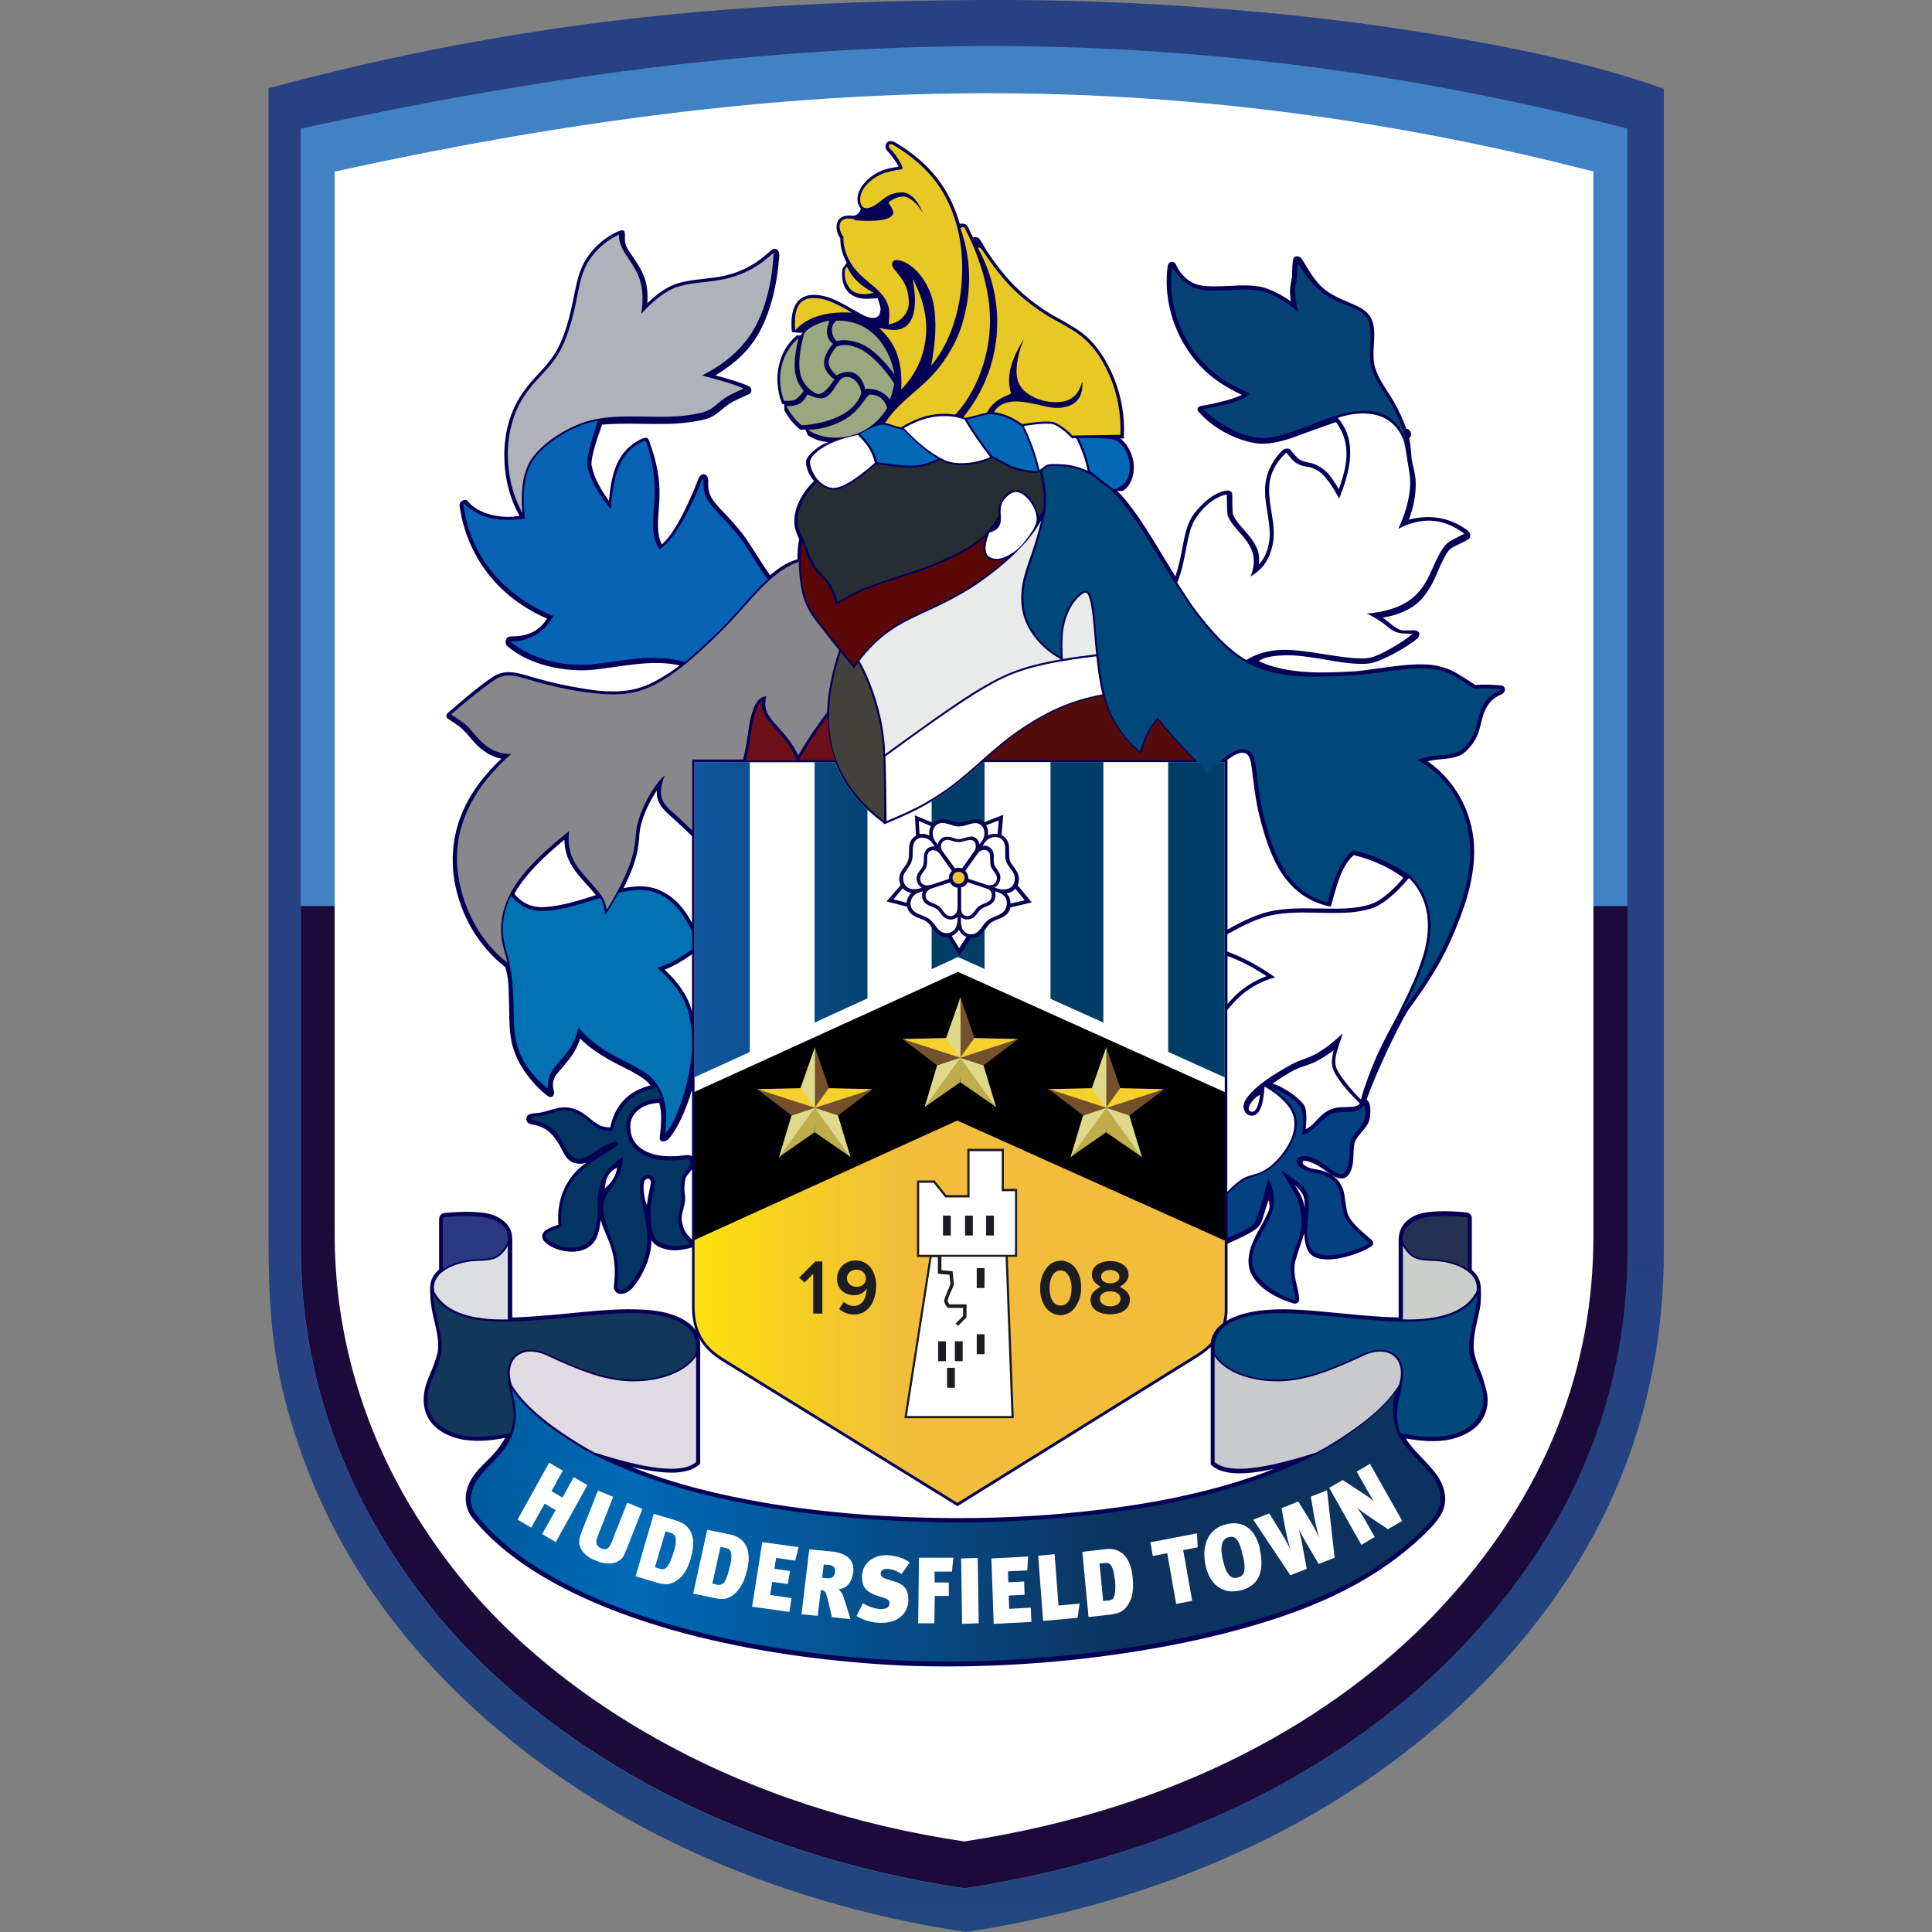 <?xml version="1.0" encoding="utf-8"?>
<svg xmlns="http://www.w3.org/2000/svg" height="99" viewBox="0 0 99 99" width="99">
  <rect x="0" y="0" width="99" height="99" fill="#808080" stroke="none"/>
  <defs>
    <style>.bv{fill:#1c0b3a;}.bv,.bw,.bx,.by,.bz,.ca,.cb,.cc,.cd,.ce,.cf,.cg,.ch,.ci,.cj,.ck,.cl,.cm,.cn,.co,.cp,.cq,.cr,.cs,.ct,.cu,.cv,.cw,.cx,.cy,.cz,.da,.db,.dc,.dd,.de,.df,.dg,.dh,.di,.dj,.dk,.dl,.dm,.dn,.do,.dp,.dq,.dr,.ds,.dt,.du,.dv,.dw,.dx,.dy,.dz,.ea,.eb,.ec,.ed,.ee,.ef,.eg,.eh,.ei,.ej,.ek,.el,.em,.en,.eo,.ep,.eq,.er,.es,.et,.eu,.ev,.ew{stroke-width:0px;}.bv,.bw,.bx,.by,.bz,.ca,.cb,.cc,.cf,.cg,.ch,.ci{fill-rule:evenodd;}.bw{fill:#1c1c21;}.bx{fill:url(#j);}.by{fill:url(#g);}.bz{fill:url(#f);}.ca{fill:url(#d);}.cb,.ce{fill:#050056;}.cc{fill:#0369b6;}.cd{fill:#000;}.cf,.cj{fill:#fff;}.cg{fill:url(#bl);}.ch{fill:url(#av);}.ci{fill:#f2c237;}.ex{opacity:0;}.ck{fill:url(#ah);}.cl{fill:url(#ag);}.cm{fill:url(#aa);}.cn{fill:url(#ao);}.co{fill:url(#af);}.cp{fill:url(#ae);}.cq{fill:url(#ab);}.cr{fill:url(#aj);}.cs{fill:url(#ap);}.ct{fill:url(#ai);}.cu{fill:url(#ad);}.cv{fill:url(#an);}.cw{fill:url(#am);}.cx{fill:url(#ac);}.cy{fill:url(#at);}.cz{fill:url(#as);}.da{fill:url(#bi);}.db{fill:url(#bd);}.dc{fill:url(#bg);}.dd{fill:url(#bj);}.de{fill:url(#be);}.df{fill:url(#bf);}.dg{fill:url(#bo);}.dh{fill:url(#bm);}.di{fill:url(#bh);}.dj{fill:url(#bn);}.dk{fill:url(#ba);}.dl{fill:url(#bb);}.dm{fill:url(#bk);}.dn{fill:url(#bc);}.do{fill:url(#bq);}.dp{fill:url(#br);}.dq{fill:url(#bs);}.dr{fill:url(#bt);}.ds{fill:url(#bp);}.dt{fill:url(#bu);}.du{fill:url(#ar);}.dv{fill:url(#ay);}.dw{fill:url(#az);}.dx{fill:url(#aw);}.dy{fill:url(#aq);}.dz{fill:url(#ax);}.ea{fill:url(#ak);}.eb{fill:url(#al);}.ec{fill:url(#au);}.ed{fill:url(#v);}.ee{fill:url(#c);}.ef{fill:url(#e);}.eg{fill:url(#y);}.eh{fill:url(#z);}.ei{fill:url(#x);}.ej{fill:url(#w);}.ek{fill:url(#u);}.el{fill:url(#t);}.em{fill:url(#s);}.en{fill:url(#q);}.eo{fill:url(#r);}.ep{fill:url(#i);}.eq{fill:url(#h);}.er{fill:url(#m);}.es{fill:url(#o);}.et{fill:url(#p);}.eu{fill:url(#k);}.ev{fill:url(#n);}.ew{fill:url(#l);}</style>
    <linearGradient gradientTransform="translate(2017.2 12550.34) scale(.68 -.68)" gradientUnits="userSpaceOnUse" id="c" x1="-2881.18" x2="-2880.66" y1="18366.16" y2="18222.63">
      <stop offset="0" stop-color="#274183"/>
      <stop offset=".58" stop-color="#1f487b"/>
      <stop offset=".73" stop-color="#3776bd"/>
      <stop offset=".79" stop-color="#4b7fbe"/>
      <stop offset=".86" stop-color="#7b9bcf"/>
      <stop offset="1" stop-color="#fff"/>
    </linearGradient>
    <linearGradient gradientTransform="translate(3520.5 10998.24) scale(.47 -.47)" gradientUnits="userSpaceOnUse" id="d" x1="-7463.63" x2="-7464.9" y1="23645.01" y2="23444.8">
      <stop offset="0" stop-color="#fff"/>
      <stop offset=".09" stop-color="#d1d8f1"/>
      <stop offset=".27" stop-color="#849fd0"/>
      <stop offset=".42" stop-color="#5789c5"/>
      <stop offset="1" stop-color="#4082c3"/>
    </linearGradient>
    <linearGradient gradientTransform="translate(2208.35 12347.57) scale(.66 -.66)" gradientUnits="userSpaceOnUse" id="e" x1="-3310.44" x2="-3287.22" y1="18826.99" y2="18805.34">
      <stop offset="0" stop-color="#fed03a"/>
      <stop offset=".53" stop-color="#ffe900"/>
      <stop offset="1" stop-color="#e7c824"/>
    </linearGradient>
    <linearGradient gradientTransform="translate(2208.35 12347.57) scale(.66 -.66)" gradientUnits="userSpaceOnUse" id="f" x1="-3310.79" x2="-3304.4" y1="18808.84" y2="18816.62">
      <stop offset="0" stop-color="#9ca780"/>
      <stop offset=".33" stop-color="#dcdad6"/>
      <stop offset="1" stop-color="#fff"/>
    </linearGradient>
    <linearGradient href="#f" id="g" x1="-3308.1" x2="-3301.71" y1="18806.63" y2="18814.41"/>
    <linearGradient href="#f" id="h" x1="-3308.86" x2="-3302.47" y1="18807.25" y2="18815.03"/>
    <linearGradient href="#f" id="i" x1="-3311.36" x2="-3304.97" y1="18809.3" y2="18817.09"/>
    <linearGradient href="#f" id="j" x1="-3309" x2="-3302.61" y1="18807.36" y2="18815.15"/>
    <linearGradient href="#f" id="k" x1="-3307.06" x2="-3300.67" y1="18805.77" y2="18813.56"/>
    <linearGradient gradientTransform="translate(2208.35 12347.57) scale(.66 -.66)" gradientUnits="userSpaceOnUse" id="l" x1="-3317.06" x2="-3275.58" y1="18738.4" y2="18738.4">
      <stop offset="0" stop-color="#e8be41"/>
      <stop offset=".49" stop-color="#ffeb00"/>
      <stop offset="1" stop-color="#f1bd3b"/>
    </linearGradient>
    <linearGradient gradientTransform="translate(2208.35 12347.57) scale(.66 -.66)" gradientUnits="userSpaceOnUse" id="m" x1="-3317.06" x2="-3275.58" y1="18769.06" y2="18769.06">
      <stop offset="0" stop-color="#063963"/>
      <stop offset=".5" stop-color="#145dae"/>
      <stop offset="1" stop-color="#013e67"/>
    </linearGradient>
    <linearGradient href="#m" id="n" x1="-3317.06" x2="-3275.58" y1="18769.05" y2="18769.05"/>
    <linearGradient href="#m" id="o" x1="-3317.06" x2="-3275.58" y1="18771.19" y2="18771.19"/>
    <linearGradient href="#m" id="p" x2="-3275.58" y1="18773.28" y2="18773.28"/>
    <linearGradient href="#m" id="q" x2="-3275.58" y1="18771.2" y2="18771.2"/>
    <linearGradient gradientTransform="translate(4307.79 17060.77) scale(.34 -1.28)" gradientUnits="userSpaceOnUse" id="r" x1="-12697.33" x2="-12697.33" y1="13311.91" y2="13309.47">
      <stop offset="0" stop-color="#f6d02d"/>
      <stop offset="1" stop-color="#dfd98a"/>
    </linearGradient>
    <linearGradient gradientTransform="translate(4385.58 17413.67) scale(.32 -1.32)" gradientUnits="userSpaceOnUse" id="s" x1="-13398.16" x2="-13398.16" y1="13110.03" y2="13107.7">
      <stop offset="1" stop-color="#74502c"/>
      <stop offset="1" stop-color="#b29027"/>
      <stop offset="1" stop-color="#bfac4d"/>
    </linearGradient>
    <linearGradient gradientTransform="translate(-534.34 10417.27) scale(1.07 -.4)" href="#r" id="t" x1="536.12" x2="536.12" y1="25870.04" y2="25867.28"/>
    <linearGradient gradientTransform="translate(125.98 10730.62) scale(.97 -.44)" href="#s" id="u" x1="-88.23" x2="-88.23" y1="24157.16" y2="24154.11"/>
    <linearGradient gradientTransform="translate(2837.98 13196.68) scale(.56 -.77)" href="#r" id="v" x1="-5000.71" x2="-5000.71" y1="17121.4" y2="17118.11"/>
    <linearGradient gradientTransform="translate(-712.04 10342.71) scale(1.1 -.39)" href="#r" id="w" x1="687.36" x2="687.36" y1="26330.96" y2="26328.26"/>
    <linearGradient gradientTransform="translate(160.5 10748.8) scale(.97 -.44)" href="#s" id="x" x1="-121.38" x2="-121.38" y1="24067.61" y2="24064.54"/>
    <linearGradient gradientTransform="translate(2845.41 13208.44) scale(.56 -.77)" href="#r" id="y" x1="-5020.86" x2="-5020.86" y1="17102.14" y2="17098.86"/>
    <linearGradient gradientTransform="translate(2780.25 13106.91) scale(.57 -.76)" href="#s" id="z" x1="-4821.81" x2="-4821.81" y1="17271.13" y2="17267.81"/>
    <linearGradient gradientTransform="translate(2842.45 13203.74) scale(.56 -.77)" href="#s" id="aa" x1="-5011.55" x2="-5011.55" y1="17109.81" y2="17106.55"/>
    <linearGradient gradientTransform="translate(4307.76 17060.67) scale(.34 -1.28)" href="#r" id="ab" x1="-12652.67" x2="-12652.67" y1="13311.97" y2="13309.53"/>
    <linearGradient gradientTransform="translate(4385.56 17413.56) scale(.32 -1.32)" href="#s" id="ac" x1="-13351.86" x2="-13351.86" y1="13110.09" y2="13107.76"/>
    <linearGradient gradientTransform="translate(-534.34 10417.27) scale(1.07 -.4)" href="#r" id="ad" x1="550.05" x2="550.05" y1="25870.04" y2="25867.28"/>
    <linearGradient gradientTransform="translate(125.98 10730.62) scale(.97 -.44)" href="#s" id="ae" x1="-72.85" x2="-72.85" y1="24157.16" y2="24154.11"/>
    <linearGradient gradientTransform="translate(2837.97 13196.65) scale(.56 -.77)" href="#r" id="af" x1="-4973.96" x2="-4973.96" y1="17121.45" y2="17118.16"/>
    <linearGradient gradientTransform="translate(-712.06 10342.7) scale(1.1 -.39)" href="#r" id="ag" x1="700.97" x2="700.97" y1="26331.01" y2="26328.32"/>
    <linearGradient gradientTransform="translate(160.48 10748.79) scale(.97 -.44)" href="#s" id="ah" x1="-105.9" x2="-105.9" y1="24067.66" y2="24064.59"/>
    <linearGradient gradientTransform="translate(2845.41 13208.44) scale(.56 -.77)" href="#r" id="ai" x1="-4994.11" x2="-4994.11" y1="17102.14" y2="17098.86"/>
    <linearGradient gradientTransform="translate(2780.25 13106.91) scale(.57 -.76)" href="#s" id="aj" x1="-4795.52" x2="-4795.52" y1="17271.13" y2="17267.81"/>
    <linearGradient gradientTransform="translate(2842.45 13203.74) scale(.56 -.77)" href="#s" id="ak" x1="-4984.81" x2="-4984.81" y1="17109.81" y2="17106.55"/>
    <linearGradient gradientTransform="translate(4307.78 17060.75) scale(.34 -1.28)" href="#r" id="al" x1="-12675.07" x2="-12675.07" y1="13313.93" y2="13311.49"/>
    <linearGradient href="#s" id="am" x1="-13375.14" x2="-13375.14" y1="13111.96" y2="13109.63"/>
    <linearGradient gradientTransform="translate(-534.34 10417.27) scale(1.07 -.4)" href="#r" id="an" x1="543.08" x2="543.08" y1="25876.44" y2="25873.67"/>
    <linearGradient gradientTransform="translate(126.02 10730.64) scale(.97 -.44)" href="#s" id="ao" x1="-80.59" x2="-80.59" y1="24162.86" y2="24159.81"/>
    <linearGradient gradientTransform="translate(2837.97 13196.65) scale(.56 -.77)" href="#r" id="ap" x1="-4987.32" x2="-4987.32" y1="17124.79" y2="17121.5"/>
    <linearGradient gradientTransform="translate(-712.04 10342.71) scale(1.1 -.39)" href="#r" id="aq" x1="694.15" x2="694.15" y1="26337.51" y2="26334.82"/>
    <linearGradient gradientTransform="translate(160.48 10748.79) scale(.97 -.44)" href="#s" id="ar" x1="-113.63" x2="-113.63" y1="24073.42" y2="24070.36"/>
    <linearGradient gradientTransform="translate(2845.42 13208.46) scale(.56 -.77)" href="#r" id="as" x1="-5007.54" x2="-5007.54" y1="17105.43" y2="17102.15"/>
    <linearGradient gradientTransform="translate(2780.25 13106.91) scale(.57 -.76)" href="#s" id="at" x1="-4808.66" x2="-4808.66" y1="17274.53" y2="17271.21"/>
    <linearGradient gradientTransform="translate(2842.46 13203.76) scale(.56 -.77)" href="#s" id="au" x1="-4998.23" x2="-4998.23" y1="17113.12" y2="17109.85"/>
    <linearGradient gradientTransform="translate(2208.35 12347.57) scale(.66 -.66)" gradientUnits="userSpaceOnUse" id="av" x1="-3294.43" x2="-3278.02" y1="18784.05" y2="18784.05">
      <stop offset="0" stop-color="#d66419"/>
      <stop offset=".64" stop-color="#a7191f"/>
      <stop offset="1" stop-color="#540b0c"/>
    </linearGradient>
    <linearGradient gradientTransform="translate(2208.35 12347.57) scale(.66 -.66)" gradientUnits="userSpaceOnUse" id="aw" x1="-3308.77" x2="-3292.61" y1="18793.99" y2="18793.99">
      <stop offset="0" stop-color="#f86409"/>
      <stop offset=".33" stop-color="#bf2920"/>
      <stop offset="1" stop-color="#5a0705"/>
    </linearGradient>
    <linearGradient gradientTransform="translate(2208.35 12347.57) scale(.66 -.66)" gradientUnits="userSpaceOnUse" id="ax" x1="-3306.55" x2="-3302.23" y1="18783.38" y2="18783.38">
      <stop offset="0" stop-color="#f8f9ec"/>
      <stop offset="1" stop-color="#43413c"/>
    </linearGradient>
    <linearGradient gradientTransform="translate(2208.35 12347.57) scale(.66 -.66)" gradientUnits="userSpaceOnUse" id="ay" x1="-3309" x2="-3289.72" y1="18799.52" y2="18799.52">
      <stop offset="0" stop-color="#fdfeef"/>
      <stop offset=".24" stop-color="#ddd"/>
      <stop offset=".63" stop-color="#848484"/>
      <stop offset="1" stop-color="#262e33"/>
    </linearGradient>
    <linearGradient gradientTransform="translate(2208.35 12347.57) scale(.66 -.66)" gradientUnits="userSpaceOnUse" id="az" x1="-3303.8" x2="-3286.69" y1="18786.83" y2="18795.6">
      <stop offset="0" stop-color="#e9ebea"/>
      <stop offset="1" stop-color="#202e2f"/>
    </linearGradient>
    <linearGradient gradientTransform="translate(2208.35 12347.57) scale(.66 -.66)" gradientUnits="userSpaceOnUse" id="ba" x1="-3302.73" x2="-3285.75" y1="18780.12" y2="18787.34">
      <stop offset="0" stop-color="#fff"/>
      <stop offset="1" stop-color="#2e3135"/>
    </linearGradient>
    <linearGradient gradientTransform="translate(2208.35 12347.57) scale(.66 -.66)" gradientUnits="userSpaceOnUse" id="bb" x1="-3289.12" x2="-3254.96" y1="18801.29" y2="18772.06">
      <stop offset="0" stop-color="#0668b2"/>
      <stop offset=".42" stop-color="#0169b3"/>
      <stop offset="1" stop-color="#00477a"/>
    </linearGradient>
    <linearGradient gradientTransform="translate(2208.35 12347.57) scale(.66 -.66)" gradientUnits="userSpaceOnUse" id="bc" x1="-3277.07" x2="-3260.14" y1="18755.48" y2="18770.1">
      <stop offset="0" stop-color="#fff"/>
      <stop offset=".76" stop-color="#e5e5e5"/>
      <stop offset="1" stop-color="#9ea09e"/>
    </linearGradient>
    <linearGradient gradientTransform="translate(2208.35 12347.57) scale(.66 -.66)" gradientUnits="userSpaceOnUse" id="bd" x1="-3271.87" x2="-3264.58" y1="18750.74" y2="18743.74">
      <stop offset="0" stop-color="#0961ae"/>
      <stop offset="1" stop-color="#044180"/>
    </linearGradient>
    <linearGradient gradientTransform="translate(2208.35 12347.57) scale(.66 -.66)" gradientUnits="userSpaceOnUse" id="be" x1="-3276.26" x2="-3258.98" y1="18788.98" y2="18806.59">
      <stop offset="0" stop-color="#fff"/>
      <stop offset=".68" stop-color="#e2e2e2"/>
      <stop offset="1" stop-color="#8c8b8b"/>
    </linearGradient>
    <linearGradient gradientTransform="translate(2208.35 12347.57) scale(.66 -.66)" gradientUnits="userSpaceOnUse" id="bf" x1="-3279.77" x2="-3261.45" y1="18813.49" y2="18813.49">
      <stop offset="0" stop-color="#0467b6"/>
      <stop offset=".45" stop-color="#0069b3"/>
      <stop offset="1" stop-color="#074276"/>
    </linearGradient>
    <linearGradient gradientTransform="translate(2208.35 12347.57) scale(.66 -.66)" gradientUnits="userSpaceOnUse" id="bg" x1="-3332.82" x2="-3311.89" y1="18802.88" y2="18822.69">
      <stop offset="0" stop-color="#b0b2b9"/>
      <stop offset=".16" stop-color="#cacfd6"/>
      <stop offset=".32" stop-color="#ebebe9"/>
      <stop offset="1" stop-color="#fff"/>
    </linearGradient>
    <linearGradient gradientTransform="translate(2208.35 12347.57) scale(.66 -.66)" gradientUnits="userSpaceOnUse" id="bh" x1="-3335.04" x2="-3314.5" y1="18805.18" y2="18790.31">
      <stop offset="0" stop-color="#034577"/>
      <stop offset=".47" stop-color="#005da0"/>
      <stop offset="1" stop-color="#0963b4"/>
    </linearGradient>
    <linearGradient gradientTransform="translate(2208.35 12347.57) scale(.66 -.66)" gradientUnits="userSpaceOnUse" id="bi" x1="-3337.16" x2="-3308.49" y1="18768.49" y2="18797.93">
      <stop offset="0" stop-color="#87878c"/>
      <stop offset=".14" stop-color="#b5b2b9"/>
      <stop offset=".28" stop-color="#e8e8e8"/>
      <stop offset="1" stop-color="#fff"/>
    </linearGradient>
    <linearGradient gradientTransform="translate(2208.35 12347.57) scale(.66 -.66)" gradientUnits="userSpaceOnUse" id="bj" x1="-3330.33" x2="-3316.81" y1="18771.66" y2="18753.96">
      <stop offset="0" stop-color="#024572"/>
      <stop offset="1" stop-color="#0272b3"/>
    </linearGradient>
    <linearGradient gradientTransform="translate(2208.35 12347.57) scale(.66 -.66)" gradientUnits="userSpaceOnUse" id="bk" x1="-3323.82" x2="-3323.09" y1="18755.52" y2="18740.52">
      <stop offset="0" stop-color="#045096"/>
      <stop offset="1" stop-color="#033562"/>
    </linearGradient>
    <linearGradient gradientTransform="translate(2208.35 12347.57) scale(.66 -.66)" gradientUnits="userSpaceOnUse" id="bl" x1="-3313.06" x2="-3306.06" y1="18783.85" y2="18783.85">
      <stop offset="0" stop-color="#df5e1a"/>
      <stop offset="1" stop-color="#6e1019"/>
    </linearGradient>
    <linearGradient gradientTransform="translate(2208.35 12347.57) scale(.66 -.66)" gradientUnits="userSpaceOnUse" id="bm" x1="-3331.53" x2="-3316.95" y1="18730.7" y2="18730.7">
      <stop offset="0" stop-color="#c9cacd"/>
      <stop offset=".32" stop-color="#f8fffd"/>
      <stop offset=".58" stop-color="#ececec"/>
      <stop offset="1" stop-color="#e0dae3"/>
    </linearGradient>
    <linearGradient gradientTransform="translate(2208.35 12347.57) scale(.66 -.66)" gradientUnits="userSpaceOnUse" id="bn" x1="-3337.96" x2="-3316.95" y1="18734.16" y2="18734.16">
      <stop offset="0" stop-color="#00497a"/>
      <stop offset=".14" stop-color="#015ea5"/>
      <stop offset=".47" stop-color="#016da7"/>
      <stop offset=".68" stop-color="#0069aa"/>
      <stop offset=".91" stop-color="#0065ac"/>
      <stop offset="1" stop-color="#13365b"/>
    </linearGradient>
    <linearGradient gradientTransform="translate(2208.35 12347.57) scale(.66 -.66)" gradientUnits="userSpaceOnUse" id="bo" x1="-3337.46" x2="-3331.68" y1="18740.66" y2="18740.66">
      <stop offset="0" stop-color="#cacfc9"/>
      <stop offset=".46" stop-color="#f3faec"/>
      <stop offset="1" stop-color="#dcdee2"/>
    </linearGradient>
    <linearGradient gradientTransform="translate(2208.35 12347.57) scale(.66 -.66)" gradientUnits="userSpaceOnUse" id="bp" x1="-3336.77" x2="-3331.66" y1="18743.82" y2="18743.82">
      <stop offset="0" stop-color="#243152"/>
      <stop offset=".36" stop-color="#0e70b5"/>
      <stop offset=".64" stop-color="#0a70b4"/>
      <stop offset="1" stop-color="#293881"/>
    </linearGradient>
    <linearGradient gradientTransform="translate(2208.35 12347.57) scale(.66 -.66)" gradientUnits="userSpaceOnUse" id="bq" x1="-3334.57" x2="-3258.72" y1="18721.77" y2="18721.77">
      <stop offset="0" stop-color="#003d66"/>
      <stop offset=".5" stop-color="#006ab7"/>
      <stop offset="1" stop-color="#0c335e"/>
    </linearGradient>
    <linearGradient gradientTransform="translate(11218.04 12347.57) rotate(-180) scale(.66)" href="#bm" id="br" x1="17016.53" x2="17031.11"/>
    <linearGradient gradientTransform="translate(11218.04 12347.57) rotate(-180) scale(.66)" href="#bn" id="bs" x1="17010.1" x2="17031.11"/>
    <linearGradient gradientTransform="translate(11218.04 12347.57) rotate(-180) scale(.66)" href="#bo" id="bt" x1="17010.6" x2="17016.38"/>
    <linearGradient gradientTransform="translate(11218.04 12347.57) rotate(-180) scale(.66)" href="#bp" id="bu" x1="17011.29" x2="17016.4"/>
  </defs>
  <g id="a">
    <g class="ex">
      <rect class="cj" height="99" width="99"/>
    </g>
  </g>
  <g id="b">
    <path class="ee" d="M85.26,4.55v59.56c-.01,8.48-3.13,15.76-8.96,21.83-7.12,7.42-16.8,11.53-26.8,13.06-10.1-1.51-20.06-5.84-27.18-13.39-3.72-3.95-6.33-8.56-7.7-13.82-.75-2.86-.86-5.46-.86-8.39V4.52c3.9-1.05,7.62-1.87,11.24-2.5C33.55.51,41.57.06,50.16,0c8.02-.05,16.22.58,23.35,1.76,4.42.73,8.44,1.6,11.75,2.79h0Z"/>
    <path class="ca" d="M15.42,6.59c11.62-2.54,23.53-4.28,35.95-4.23,10.29.05,20.92,1.36,32.02,4.23v57.52c-.01,6.82-2.31,13.86-8.59,20.4-5.3,5.51-13.62,10.46-25.39,12.26-12.18-1.82-20.76-7.27-25.74-12.56-1.54-1.64-2.75-3.29-3.77-4.9-4.66-7.38-4.49-14.1-4.49-15.91V6.59Z"/>
    <path class="bv" d="M15.42,46.43h67.98v17.67c-.02,6.82-2.31,13.86-8.59,20.4-5.3,5.51-13.62,10.46-25.39,12.26-12.18-1.82-20.76-7.27-25.74-12.56-1.54-1.64-2.75-3.29-3.77-4.9-4.66-7.38-4.49-14.1-4.49-15.91v-16.97Z"/>
    <path class="cf" d="M17.16,8.79c11.02-2.41,22.33-4.07,34.11-4.01,9.76.05,19.85,1.29,30.38,4.01v54.58c-.01,6.48-2.2,13.15-8.15,19.36-5.02,5.23-12.93,9.93-24.09,11.63-11.56-1.72-19.7-6.9-24.42-11.91-1.46-1.55-2.61-3.12-3.58-4.65-4.42-7-4.26-13.38-4.26-15.09V8.79Z"/>
    <path class="cb" d="M31.62,59.84c-.17.08-.32.18-.43.36-.14.23-.17.45-.2.71.14-.15.28-.26.42-.48.14-.25.16-.34.22-.59ZM42.39,22.65c-.32-.03-.65-.12-.99-.34l-.13-.3c-.08,0-.16.01-.24.02-.37-.28-.62-.61-.84-1.01v-.31s-.02,0-.02,0l-.1-.02-.03-.09c-.43-1.18-.19-2.61.8-3.42h.19s.1-.16.1-.16c-.03.01-.06.02-.09.04l-.46-.04c-.11-1.04.12-2.07,1.41-1.89.54.07,1.05.35,1.53.62.17.1.39.22.66.37.23.12.61.29.85.05.05-.06.1-.25.09-.37-.02-.18-.11-.36-.14-.52-.17.02-.37.02-.5.03-.36.01-.7-.06-.96-.29-.35-.32-.42-.83-.34-1.27l.21-.28c-.21-.38-.34-.82-.33-1.25-.06-.09-.1-.17-.14-.28-.14-.41-.02-.83.46-.89.1-.01.21-.01.31,0,.11.02.21-.03.29-.12.05-.06.14-.18.12-.26-.05-.06-.1-.14-.13-.24-.1-.33.04-.68.24-.95.24-.31.57-.57.94-.72.29-.12.6-.17.9-.22-.11-.23-.43-.66-.55-.77-.29-.29-.04-.72.4-.46,1.68,1.02,2.74,2.27,3.28,4.16.16-.03.34,0,.41.14.09.18.18.37.27.56l.13-.02c.06,0,.15.03.21.11.12.16.28.46.35.58.61.9,1.23,1.7,2.08,2.39.39.32.8.62,1.24.88.52.3,1.08.57,1.55.93.82.62,1.37,1.56,1.73,2.5.32.85.49,1.86.44,2.77v.16s-.17,0-.17,0h-.03s.05.03.08.05c.34.29.61.83.63,1.35.02.52-.17,1.03-.54,1.27-.06.04-.26,0-.31.01.43.43.79.93,1.14,1.43.65.96,1.23,1.98,1.84,2.96.15-.45.25-.91.34-1.37.11-.56.21-1.23.53-1.72.19-.29.88-1.13,1.63-1.29.2-.04.29-.05.41.1.02.35-.01.76.04,1.1.15.38.53.73.78,1.04.42.51.63.92.54,1.53.43-.43.6-1.17.56-1.75-.05-.87-.35-1.7-.19-2.57.1-.57.43-1.13.84-1.53.11-.1.31-.14.42-.02.15.17.33.42.5.51.24.13.49.12.71.21.27.1.47.24.67.44.24.25.42.55.59.85.43-1.16.67-2.36-.14-3.44-1.25.43-2.08.75-2.26.81-.59.19-1.24.37-1.87.27-.97-.15-2.17-.75-2.89-1.59-.15-.12-.06-.28.07-.31.49-.08,1.61-.31,2.12-.58-1.24-.58-2.15-1.28-2.89-2.48-.74-1.2-1.09-2.65-.91-4.08.04-.36.37-.27.43-.12.17.45.64.94,1.19,1.06.49.1,1.04.06,1.54.04.63-.03,1.4-.08,1.99.16.43.17.79.36,1.16.63-.02-.2-.04-.33-.04-.52,0-.26.07-.5.11-.75,0-.07,0-.14,0-.22,0-.16.02-.48.05-.64,0-.19.33-.29.5.04.38.62.7,1.22,1.31,1.62.43.29.93.47,1.4.68.53.24.86.54.93,1.15.08.67-.13,1.42.07,2.06.2.64.64,1.18.97,1.75.23.41.46.89.62,1.36.28.04.31.38.15.48.07.33.1.7.12,1.04.03.19.07.36.12.55.04.19.08.4.09.6.03.67-.1,1.34-.35,1.99.93-.25,2.03-.19,3.01.55.19.15.21.39-.05.51-.11.06-.21.11-.32.16-.15.07-.34.16-.47.25-.22.17-.29.37-.42.61-.23.43-.37.89-.61,1.3-.31.54-.64.94-1.2,1.23-.4.21-.84.34-1.28.41.3.19.52.46.86.61.18.08.43.03.64.04.48-.04.42.3.27.43-.49.41-1.86,1.2-2.48,1.27-.37.04-.77.01-1.14-.03-.44-.05-.88-.14-1.32-.21-.64-.1-1.23-.2-1.88-.18-.55.02-1.07.1-1.3.3,1.46.67,3.21.62,4.92.52.33-.02.65-.08.98-.12.95-.12,2-.31,2.95-.21.33.04.64.12.94.25.44.19.9.52,1.31.78.45-.04.86-.01,1.31.02.26.02.28.35.03.46-.39.17-.62.38-.81.75-.21.41-.24.9-.42,1.33-.13.32-.38.65-.64.88-.5.43-1.28.3-1.91.47,1.54,1.09,2.4,2.85,2.38,4.68-.02,1.58-.58,3.09-1.21,4.51-.55,1.25-1.37,2.48-2.18,3.57-.58.95-1.74,3.44-2.12,4.57.05.08.09.09.12.15.09.2.08.52.05.76-.02.13-.06.26-.13.37-.17.31-.53.59-.64.89-.08.21-.07.69-.09.94-.02.3-.12.78-.44.91-.14.05-.3.03-.43-.03-.44-.22-.82-.59-1.27-.76-.12-.04-.2-.08-.32-.09-.16-.02-.18.13-.03.24.27.19.57.18.88.26.44.12.8.36,1.01.78.17.33.16.61.22.96.04.27.08.52.24.75.24.35.65.69.97.97.09.08.2.12.19.26,0,.14-.13.19-.23.25-.66.38-2.12.83-2.83.43-.38-.22-.45-.75-.47-1.18-.13.44-.36,1.04-.47,1.48-.08.31,0,.84.08,1.15.05.19.1.4.12.6.01.14.04.28-.11.35-.1.05-.22,0-.31-.04-.83-.24-1.98-.91-2.14-1.83-.12-.69.22-1.38.55-1.97.1-.19.21-.37.3-.56.16-.34.27-.45.16-.88-.14.31-.22.71-.34,1.04-.06.17-.17.34-.37.48-.18.13-.38.23-.58.33-.2.1-.4.19-.6.28-.06.03-.15.07-.22.11v3.43c0,1.1-.7,1.85-1.57,2.39l-12.27,7.62-12.06-7.44c-1.08-.67-1.54-1.51-1.54-2.8v-3.01h-.02c-.43.11-.85.19-1.25.1-.32-.07-.64-.19-.81-.48,0,.21-.02.38-.06.59-.13.69-.54,1.45-.94,1.89-.18.19-.55.39-.8.19-.12-.1-.14-.25-.12-.39.08-.63.05-1.24-.13-1.85-.14-.48-.42-.98-.55-1.47-.03.34-.11.7-.23.95-.05.11-.13.22-.22.31-.28.27-.64.37-1.02.37-.46,0-.93-.14-1.28-.4-.14-.11-.28-.26-.24-.45.06-.3.53-.43.82-.53-.1-1.29.38-2.46,1.44-3.18-.22.08-.46.07-.68-.01-.34-.12-.48-.48-.68-.85-.14-.25-.34-.55-.6-.76-.23-.18-.49-.28-.79-.33-.18-.03-.34-.1-.33-.32.01-.23.3-.26.49-.27.59-.03,1.08-.38,1.69-.28.36.05.62.2.91.42.22.17.44.37.68.49.14.07.37.1.53.1.22-1.06.85-1.85,2.06-2.15-.2-.26-.37-.37-.66-.54-.48-.29-1-.51-1.48-.79-.54-.31-1.02-.63-1.46-1.07-.11.32-.25.62-.44.89-.15.21-.32.41-.49.61-.24.29-.51.52-.46.96,0,.08.04.18.05.25.03.18-.1.41-.36.21-.62-.49-1.23-1.22-1.55-1.95-.13-.29-.24-.61-.29-.92-.11-.63-.09-1.29-.11-1.93-.02-.62,0-1.19-.19-1.78-.69-.54-1.31-1.25-1.76-2.05-.56-1-.89-2.13-.93-3.21-.02-.5.02-.99.12-1.48.32-1.57,1.22-2.86,2.37-3.94-.47-.09-.83-.33-1.1-.56-.33-.28-.48-.54-.86-.92-.23-.23-.55-.41-.75-.55-.15-.08-.12-.25-.03-.32.42-.36.87-.75,1.3-1.1.33-.26.67-.53,1.03-.76.53-.34,1.1-.24,1.66-.07.77.23,1.55.44,2.35.58.44.08.89.16,1.34.21,1.09.1,1.99.04,2.97-.5.42-.23.85-.5,1.23-.79-1.42-.33-2.99.07-4.42.22-1.45.14-3.27-.23-4.39-1.19-.17-.1-.19-.54.21-.52.78,0,1.38-.25,1.8-.91-2.46-1.07-4.09-3.12-4.48-5.76-.04-.27.3-.4.39-.29.64.81,1.99.93,2.68.78-.53-.93-.78-2.04-.78-3.1,0-1.09.27-2.2.88-3.11.19-.28.39-.54.62-.79.44-.48.88-.92,1.2-1.5.36-.65.59-1.47.75-2.19.22-.96.29-1.9.92-2.72.38-.49.87-.9,1.44-1.15.34-.15.39-.06.37.32-.02.41.17.6.41.97.2.3.4.59.54.93.2.47.23.95.2,1.45.47-.45.98-.85,1.59-1.03.78-.23,1.61-.2,2.41-.39.93-.22,1.64-.64,2.33-1.28.19-.17.44-.1.43.29-.1,1.26-.35,2.56-.92,3.7-.54,1.09-1.36,1.8-2.35,2.41.57.15,1.17.31,1.71.55.15.05.2.33,0,.41-.31.15-.75.32-1.04.52-.25.17-.46.39-.71.55-.32.21-.76.29-1.19.35-.4.06-.8.09-1.14.1-1.16.03-2.25-.06-3.44.04-.17.49-.62,1.73-.53,2.12.14.67.5,1.25.88,1.78.13-1.3.36-2.57,1.72-3.19.21-.07.28-.06.35.14.36,1,.56,1.88.52,2.94-.02.36-.05.72-.07,1.08-.01.29-.01.58.05.87.03.14.08.27.14.4.76-.64,1.53-2.47,1.87-3.35.14-.38.52-.31.51.1-.02.48.06.77.36,1.13.16.2.39.43.57.62.22.23.42.46.62.7.42.49.75,1.06,1.1,1.6.16.26.35.53.52.78.43-.37.85-.66,1.4-.82,0-.33.02-.72.09-1.03-.1-.22-.2-.44-.23-.66-.12-.87.38-1.72.99-2.32-.3-.35-.47-.85-.39-1.09.08-.24.48-.59.9-.82.05-.03.12-.03.19-.04h0ZM38.27,38.92h2.5l-.06-.13c-.28-.63-.69-1.06-1.13-1.56-.35-.39-.59-.73-.57-1.22-.45.45-.47,1.98-.74,2.91ZM41.01,38.92h1.73c-.05-.15-.1-.31-.15-.46-.14-.53-.21-1.08-.22-1.62-.47.64-.91,1.3-1.3,1.98l-.06.11ZM50.51,38.92h10.58c-.63-.66-1.29-1.38-1.76-1.99-.39.45-.62.94-.85,1.74-.72-.51-1.3-1.28-1.72-2.25-.09-.21-.17-.45-.24-.73-1.79.33-3.05.99-4.38,1.92-.58.4-1.11.86-1.63,1.32ZM62.9,38.98v8.65c.77-.43,1.56-.83,2.44-.98.9-.15,1.82-.1,2.73-.09.72.01,1.45,0,2.15-.22.6-.19,1.27-.84,1.69-1.36-.73-.54-1.61-.94-2.54-1.16-.67.58-.91,1.72-1.15,2.55l-.03.09-.09-.02c-1.08-.24-1.88-.85-2.47-1.77-.52-.8-.89-2.01-1.11-2.93-.04-.15-.07-.3-.1-.46-.11-.54-.16-1.07-.24-1.61-.02-.16-.03-.32-.06-.48-.05-.32-.14-.67-.54-.61-.26.04-.51.22-.71.38h0ZM62.9,48.98v2.47c.08-.1.17-.19.26-.29.48-.51,1.08-.9,1.74-1.14-.32-.21-.65-.41-.98-.58-.33-.17-.67-.32-1.01-.45ZM35.46,63.51v-3.6c-.11.19-.3.32-.34.51-.06.28-.07.55-.02.83.07.46-.23.94-.16,1.32.08.46.21.64.52.95ZM35.46,59.25v-3.4c-.3,1.02-.77,2.05-1.2,2.51-.1.11-.24.15-.34.12-.08-.03-.13-.08-.11-.24.06-.53.13-1.21-.03-1.73-.37.03-.71.1-1.01.32-.28.21-.47.5-.47.86,0,.28.05.56.2.79.51.8,1.74.84,2.58.72.19-.03.31-.01.38.05ZM35.46,51.81v-2.91c-.44.31-.9.59-1.4.79.75.71,1.18,1.35,1.4,2.13ZM35.46,47.31v-4.46c-.29-.3-.61-.58-.9-.85-.35-.33-.74-.6-.87-1.09-.03-.13-.04-.26-.04-.39-.37.55-.71,1.28-.83,1.86-.05.23-.06.47-.08.7-.03.32-.09.64-.18.95-.15.51-.37,1.01-.61,1.48.57-.11,1.2-.15,1.74.06.87.35,1.38.99,1.78,1.74ZM66.85,61.9c.04-.67-.15-.82-.5-1.18.25.41.43.69.5,1.18ZM69.68,56.54c-.47-.47-.97-.98-1.29-1.57-.05-.1-.09-.21-.12-.32-.05-.27,0-.57.07-.83-.27.2-.6.42-.92.58-.33.17-.7.24-1.05.41-.39.19-.8.47-1.17.72.28.06.66.28.94.47.24.17.49.37.67.61.18.24.13.87.1,1.25.34-.14.57-.52.88-.77.19-.16.44-.28.69-.33.25-.04.46-.02.71-.04.13,0,.33-.03.43-.11.03-.02.04-.05.06-.08h0ZM64.01,56.91s.08.07.15.06c.25,0,.35-.47.41-.86-.24.06-.69.58-.56.79h0ZM33.15,61.73c.04-.31.08-.52.15-.84.02-.1.05-.22.05-.32,0-.09-.07-.19-.17-.17-.12.03-.18.11-.19.24-.04.32.03.8.15,1.09ZM30.54,45.88c-.06-.08-.12-.15-.18-.22-.34-.4-.72-.77-1.01-1.22-.29-.44-.42-.9-.43-1.41-.92.76-1.91,1.66-2.51,2.68-.02.03-.03.06-.05.09.39.49.93.73,1.56.68.9-.06,1.75-.34,2.61-.61Z"/>
    <path class="ef" d="M46.75,14.25c.54,1.01.8,2.04.69,3.04-.1.91-.45,1.84-1.26,2.67.09-1.56-.36-2.45-1.14-3.16.32.07.64.13.92.1.21-.03.4-.11.53-.24.41-.39.5-1.21.27-2.41h0ZM57.41,22.28c.04-.7-.05-1.71-.42-2.7-.34-.91-.88-1.83-1.67-2.42-.45-.34-1.03-.63-1.54-.92-.42-.25-.85-.56-1.26-.89-.81-.66-1.42-1.39-2.2-2.56-.07-.1-.15-.11-.22-.1.85,1.54,1.14,3.18.94,4.79-.17,1.28-.64,2.6-1.67,3.89.04.01.07.03.11.04.39-.07.79-.21,1.09-.26.11-.22.26-.4.44-.55.23-.19.49-.29.8-.43-.31-.99.13-1.94.65-2.8-.25.64-.37,1.21-.37,1.66,0,.64.31,1.04.88,1.32.33.16.74.26,1.11.26.56,0,1.15-.16,1.38-1.07.03.4-.05.75-.27.99-.22.24-.59.38-1.06.37-.3,0-.62-.09-.93-.16-.38-.08-.75-.16-1.09-.17-.33,0-.68.06-.94.27-.09.07-.17.17-.23.28.47.07.93.24,1.43.61.56-.08,1.17-.17,1.57-.11.16.03.63.28,1.01.7.81-.02,1.62-.02,2.47-.04h0ZM47.7,18.76c1.63-1.95,1.92-5.1,1.31-7.26-.43-1.5-1.24-2.88-3.21-4.06-.26-.16-.32.05-.19.18.29.28.77,1.02.6,1.05-.37.06-.71.12-1.01.24-.39.16-.7.42-.89.67-.17.22-.29.55-.21.83.12.41.51.25.79.07.2-.13.37-.31.62-.45.27-.15.66-.21.88-.15.37.11.64.42.91,1.05-.25-.43-.57-.75-.88-.84-.27-.08-.71.1-.9.3.15.2.26.39.25.51-.04.45-1.17.45-1.92.39-.1-.08-.28-.11-.46-.09-.38.05-.42.37-.32.66.03.1.07.17.15.28-.03.61.25,1.22.58,1.63.3.38.67.64,1,.93.4.35.69.7.76,1.17.03.21,0,.53-.02.75.73-.11,1.02-.69,1.03-1.06.01-.92-.41-1.34-.66-1.66-.08-.1-.19-.21-.2-.34,0-.15.09-.28.38-.22.79.19,1.53,1.16,1.74,2.21.18.89.11,1.99-.12,3.21h0ZM49.45,11.71c.87,1.72,1.27,3.28,1.28,4.68.01,1.81-.69,3.72-1.79,4.86-.04,0-.07-.01-.11-.02-1.02-.12-1.86.18-2.66.67-.36-.07-.59-.19-.82-.23.21-.3.45-.61.71-.86.62-.62,1.31-1.1,1.91-1.8.52-.61.99-1.41,1.23-2.09.55-1.59.67-3.4.01-5.23.07-.05.2-.09.25.01ZM43.65,16.02c-.28-.16-1.03-.64-1.69-.73-1.07-.15-1.3.56-1.21,1.63.62-.67,1.55-.97,2.9-.9ZM43.4,13.66c.14.29.27.49.53.75.24.24.57.45.83.59-.38.13-.9.09-1.14-.14-.25-.25-.39-.65-.32-1.06l.1-.14Z"/>
    <path class="bz" d="M42.75,19.44c-.15.24-.47.71-.78.75-.22.03-.82-.42-.96-1.03-.12-.54-.02-1.27.19-2.03.07-.24.59-.55,1.24-.7.05-.01.06.09,0,.2-.05.12-.07.27-.07.37,0,.2.1.46.31.62-.2.23-.49.66-.45,1.04.02.26.17.51.52.78Z"/>
    <path class="by" d="M42.88,19.24c-.24-.18-.41-.46-.42-.65-.01-.31.28-.7.43-.84.31-.1.65-.13,1.22.15.49.25,1.18.92,1.71,1.75-.06.39-.15.68-.23.82-.37-.53-1.04-.59-1.26-.53-.07-.39-.31-.7-.51-.8-.23-.12-.57-.14-.94.09Z"/>
    <path class="eq" d="M43.97,19.68c.11.17.14.31.17.43-.07.31-.34.72-.76,1-.45.31-1.32.64-2.3.68-.36-.28-.6-.66-.79-.98.66.04.93-.27,1.08-.59.37.13.66.28.95.13.34-.17.6-.78.77-.92.25-.21.63-.13.88.25h0Z"/>
    <path class="ep" d="M40.92,17.32c-.17.69-.27,1.44-.14,1.93.08.32.21.53.4.78-.04.08-.31.39-.45.46-.09.04-.4.07-.56.04-.43-1.17-.14-2.46.75-3.21h0Z"/>
    <path class="bx" d="M45.83,19.18c-.46-.62-.86-1.01-1.21-1.27-.35-.26-.64-.36-.89-.42-.32-.07-.54-.08-.86-.02-.29-.25-.35-.82,0-1.04,2-.04,2.8,1.72,2.96,2.74h0Z"/>
    <path class="eu" d="M41.41,22.02c.61,0,1.34-.2,1.92-.55.27-.16.5-.37.71-.62.19-.24.32-.45.5-.63.37-.01.77.15.92.69-1.16,1.89-3.35,1.7-4.05,1.1h0Z"/>
    <path class="cd" d="M62.76,63.57l-13.71-6.15-13.46,6.12v-7.6l13.5-6.15,13.67,6.16v7.61Z"/>
    <path class="ew" d="M35.59,63.54v3.38c0,1.23.43,2.04,1.48,2.69l11.99,7.4,12.2-7.58c.84-.52,1.5-1.24,1.5-2.28v-3.58l-13.71-6.15-13.46,6.12Z"/>
    <path class="cf" d="M35.59,39.05v16.9l13.5-6.15,13.67,6.16v-16.91h-12.4c-.37.32-.73.65-1.1.95-.57.47-1.17.87-1.84,1.25-.81.46-1.56.75-2.09.98-.16-.15-.35-.28-.52-.42-.89-.75-1.6-1.67-2.02-2.75h-7.2Z"/>
    <path class="er" d="M35.59,39.05v16.15l2.83-1.29v-14.86h-2.83Z"/>
    <path class="ev" d="M62.76,55.21v-16.16h-2.9v14.85l2.9,1.31Z"/>
    <path class="es" d="M56.54,39.05h-2.71v12.13l2.71,1.22v-13.36Z"/>
    <path class="et" d="M50.45,39.05h-.09c-.37.32-.73.65-1.1.95-.48.39-.98.74-1.52,1.06v8.6l1.35-.62,1.36.61v-10.61Z"/>
    <path class="en" d="M42.79,39.05h-1.05v13.35l2.71-1.24v-9.68c-.72-.69-1.31-1.5-1.67-2.43Z"/>
    <path class="eo" d="M41.01,55.78l.51.89.23.09.08-.19-.02-2.55-.05-.34v-.03s-.75,2.13-.75,2.13Z"/>
    <path class="em" d="M41.75,56.77l.11-.07.64-.88-.02-.06-.72-2.08v3.09Z"/>
    <path class="el" d="M38.79,55.81h0s2.39,1.06,2.39,1.06l.57-.1-.73-1.01h0s-2.23.05-2.23.05Z"/>
    <path class="ek" d="M40.56,57.15l1.01-.26.17-.13-2.96-.96,1.78,1.35Z"/>
    <path class="ed" d="M40.56,57.16l-.64,2.13h.01s.3-.26.3-.26l1.53-2.22v-.04s-1.19.39-1.19.39Z"/>
    <path class="ej" d="M41.75,56.77h0s0,0,0,0l.22.04,2.73-1-2.23-.05-.73,1.01Z"/>
    <path class="ei" d="M44.71,55.81h0l-2.96.96.08.07,1.05.34.06-.02,1.78-1.35Z"/>
    <path class="eg" d="M41.76,56.83l1.5,2.18.3.27h.02s-.64-2.12-.64-2.12h0s-1.19-.39-1.19-.39v.06Z"/>
    <path class="eh" d="M39.93,59.28l1.81-1.26.08-1.1-.07-.15-1.82,2.51Z"/>
    <path class="cm" d="M41.74,58.02h.01s1.81,1.25,1.81,1.25l-1.81-2.51v1.26Z"/>
    <path class="cq" d="M55.94,55.78l.51.89.23.09.08-.19-.02-2.55-.05-.34v-.03s-.75,2.13-.75,2.13Z"/>
    <path class="cx" d="M56.68,56.77l.11-.07.64-.88-.02-.06-.72-2.08v3.09Z"/>
    <path class="cu" d="M53.72,55.81h0s2.39,1.06,2.39,1.06l.57-.1-.73-1.01h0s-2.23.05-2.23.05Z"/>
    <path class="cp" d="M55.5,57.15l1.01-.26.17-.13-2.96-.96,1.78,1.35Z"/>
    <path class="co" d="M55.5,57.16l-.64,2.13h.01s.3-.26.3-.26l1.53-2.22v-.04s-1.19.39-1.19.39Z"/>
    <path class="cl" d="M56.68,56.77h0s0,0,0,0l.22.04,2.73-1-2.23-.05-.73,1.01Z"/>
    <path class="ck" d="M59.65,55.81h0l-2.96.96.08.07,1.05.34.06-.02,1.78-1.35Z"/>
    <path class="ct" d="M56.69,56.83l1.5,2.18.3.27h.02s-.64-2.12-.64-2.12h0s-1.19-.39-1.19-.39v.06Z"/>
    <path class="cr" d="M54.87,59.28l1.81-1.26.08-1.1-.07-.15-1.82,2.51Z"/>
    <path class="ea" d="M56.67,58.02h.01s1.81,1.25,1.81,1.25l-1.81-2.51v1.26Z"/>
    <path class="eb" d="M48.47,53.22l.51.89.23.09.08-.19-.02-2.55-.05-.34v-.03s-.75,2.13-.75,2.13Z"/>
    <path class="cw" d="M49.21,54.21l.11-.07.64-.88-.02-.06-.72-2.08v3.09Z"/>
    <path class="cv" d="M46.25,53.24h0s2.39,1.06,2.39,1.06l.57-.1-.73-1.01h0s-2.23.05-2.23.05Z"/>
    <path class="cn" d="M48.02,54.59l1.01-.26.17-.13-2.96-.96,1.78,1.35Z"/>
    <path class="cs" d="M48.02,54.59l-.64,2.13h.01s.3-.26.3-.26l1.53-2.22v-.04s-1.19.39-1.19.39Z"/>
    <path class="dy" d="M49.21,54.2h0s0,0,0,0l.22.04,2.73-1-2.23-.05-.73,1.01Z"/>
    <path class="du" d="M52.17,53.24h0l-2.96.96.08.07,1.05.34.06-.02,1.78-1.35Z"/>
    <path class="cz" d="M49.22,54.27l1.5,2.18.3.27h.02s-.64-2.12-.64-2.12h0s-1.19-.39-1.19-.39v.06Z"/>
    <path class="cy" d="M47.39,56.72l1.81-1.26.08-1.1-.07-.15-1.82,2.51Z"/>
    <path class="ec" d="M49.2,55.46h.01s1.81,1.25,1.81,1.25l-1.81-2.51v1.26Z"/>
    <path class="bw" d="M46.34,72.67h5.61l-.31-8.27h.48v-3.48h-.68v-2.05s-1.87,0-1.87,0v2.37h-1.08l-.6-.75h-.9v3.92h.64l-1.29,8.27Z"/>
    <path class="cf" d="M47.1,60.6v3.7h.96s.18,0,.18,0h0s3.77,0,3.77,0v-3.26h-.68v-2.05s-1.65,0-1.65,0v2.37h-1.24l-.6-.75h-.74ZM50.05,64.98h.4v1.02h-.4v-1.02ZM50.05,68.37h.4v1.02h-.4v-1.02ZM48.53,70.09h.4v1.02h-.4v-1.02ZM48.93,68.73h.4v1.02h-.4v-1.02ZM48.07,68.73h.4v1.02h-.4v-1.02ZM50.53,62.29h.4v1.02h-.4v-1.02ZM49.45,62.29h.4v1.02h-.4v-1.02ZM48.32,62.29h.4v1.02h-.4v-1.02ZM46.47,72.56h5.36l-.3-8.16h-3.29v.69s.57.05.57.05l.07.66v.02c-.09.27-.27.56-.32.83.02.07.05.13.09.19h.88s-.01.67-.01.67l-.43.43-.12-.12.38-.38v-.42s-.78,0-.78,0l-.03-.03c-.07-.09-.13-.19-.16-.3v-.02s0-.02,0-.02c.06-.29.23-.57.32-.85l-.05-.48-.59-.05v-.85s-.32,0-.32,0l-1.27,8.16Z"/>
    <path class="bw" d="M46.92,41.84l.06,1c-.12.06-.23.16-.29.31-.12.29-.02.64-.13.96-.1.31-.43.51-.45.89,0,.14.02.26.08.37l-.69.8,1.01.26c.03.14.1.28.23.39.24.21.53.21.8.41.26.19.35.57.71.7.12.05.24.06.35.04l.55.9.54-.85c.1,0,.2,0,.31-.05.36-.14.45-.51.72-.71.27-.2.53-.2.77-.41.12-.1.19-.24.22-.39l1.05-.25-.69-.84c.05-.11.08-.23.07-.37-.02-.39-.35-.57-.45-.89-.11-.32.02-.66-.1-.96-.07-.17-.19-.28-.33-.34l.08-1-.95.37c-.09-.08-.21-.14-.36-.16-.31-.03-.6.17-.92.17-.31,0-.63-.25-.99-.16-.12.03-.22.1-.3.18l-.9-.38Z"/>
    <path class="ce" d="M49.15,48.95l-.57-.94c-.11.01-.23,0-.35-.05-.23-.09-.35-.26-.47-.42-.08-.11-.15-.21-.25-.29-.12-.09-.25-.14-.38-.19-.14-.05-.29-.11-.42-.22-.12-.1-.2-.23-.23-.38l-1.05-.27.72-.83c-.05-.11-.08-.23-.07-.36.01-.24.14-.41.26-.57.08-.11.15-.21.19-.33.05-.14.05-.3.05-.46,0-.17,0-.34.07-.5.06-.14.16-.25.29-.32l-.06-1.04.94.39c.08-.08.18-.13.3-.17.23-.06.44,0,.64.07.13.04.25.08.37.08.15,0,.3-.04.44-.08.16-.05.32-.1.49-.08.14.01.26.06.36.15l.99-.39-.09,1.04c.15.07.26.19.33.35.07.16.06.34.06.5,0,.15,0,.31.04.46.04.12.12.22.2.33.12.16.24.32.26.57,0,.13-.01.26-.06.37l.72.87-1.09.26c-.04.16-.12.29-.23.38-.13.11-.27.17-.41.22-.12.05-.25.1-.37.19-.1.07-.18.18-.25.29-.12.17-.24.34-.47.43-.1.04-.21.06-.3.05l-.57.89ZM48.62,47.92l.53.86.52-.82h.03c.09.01.19,0,.29-.04.2-.08.32-.24.43-.4.08-.11.16-.22.27-.31.13-.1.26-.15.39-.2.13-.05.26-.1.38-.21.13-.11.19-.26.21-.36v-.03s1.01-.24,1.01-.24l-.66-.8v-.03c.06-.1.08-.22.08-.35-.01-.22-.12-.37-.24-.52-.08-.11-.16-.22-.21-.35-.05-.16-.05-.33-.05-.49,0-.17,0-.32-.05-.47-.06-.15-.17-.26-.31-.32h-.03s.08-.97.08-.97l-.91.36-.02-.02c-.09-.08-.2-.13-.33-.15-.15-.01-.3.03-.45.08-.15.05-.3.09-.46.09-.13,0-.26-.05-.39-.09-.19-.06-.38-.12-.59-.07-.11.03-.2.08-.28.16l-.02.02-.87-.36.06.96h-.03c-.12.07-.21.17-.27.31-.06.14-.06.3-.07.47,0,.16,0,.32-.06.48-.04.13-.13.24-.21.35-.11.15-.23.31-.24.53,0,.13.02.24.07.34v.03s-.65.77-.65.77l.97.25v.03c.03.14.11.27.22.36.12.1.25.15.39.21.13.05.27.1.4.2.11.08.19.2.27.3.11.16.23.32.43.39.11.04.22.06.33.04h.03Z"/>
    <path class="ci" d="M49.12,44.63c.2,0,.36.16.36.36s-.16.36-.36.36-.36-.16-.36-.36.16-.36.36-.36Z"/>
    <path class="ce" d="M49.12,45.38c-.22,0-.4-.18-.4-.4s.18-.4.4-.4.4.18.4.4-.18.4-.4.4ZM49.12,44.67c-.17,0-.31.14-.31.31s.14.31.31.31.31-.14.31-.31-.14-.31-.31-.31Z"/>
    <path class="cf" d="M49.32,44.57l.65-.92c.07-.09.09-.22.08-.33-.02-.17-.12-.3-.3-.31-.19-.02-.42.12-.64.12-.22,0-.46-.17-.67-.11-.18.05-.27.21-.26.39,0,.1.06.22.11.3l.63.87c.06-.03.13-.05.2-.05s.13.02.19.04ZM49.58,45.06l.98.32c.09.03.22.03.31,0,.18-.05.26-.24.26-.42-.01-.22-.23-.37-.31-.59-.08-.22,0-.49-.07-.68-.07-.17-.24-.24-.41-.2-.11.02-.2.08-.27.17l-.67.94c.11.08.18.22.18.36,0,.03,0,.05,0,.07h0ZM49.2,45.44v1.02c0,.09,0,.27.06.35.1.16.26.21.44.15.21-.08.29-.35.48-.49.17-.13.39-.16.54-.29.13-.11.18-.36.09-.51-.06-.1-.12-.14-.23-.18l-1.03-.34c-.06.15-.19.25-.35.28h0ZM48.7,45.16l-1.02.33c-.11.04-.2.12-.25.22-.09.15-.04.35.09.47.15.13.38.15.56.29.19.14.27.41.48.49.18.07.36.01.46-.15.05-.08.08-.24.08-.34v-1.03c-.18,0-.33-.12-.4-.28h0ZM48.84,44.63l-.65-.91c-.07-.09-.16-.17-.27-.19-.17-.04-.34.03-.41.2-.08.19-.01.45-.09.68-.07.22-.3.38-.31.61,0,.19.1.34.28.39.09.03.26,0,.35-.02l.94-.31s0-.05,0-.08c0-.14.07-.27.17-.36h0Z"/>
    <path class="ce" d="M49.56,47.02c-.13,0-.25-.07-.33-.19-.07-.1-.07-.33-.07-.37v-1.06s.04,0,.04,0c.14-.02.26-.12.31-.26l.02-.04,1.07.35c.12.04.19.09.25.2.1.17.05.44-.1.57-.08.07-.18.11-.28.15-.09.04-.18.08-.26.13-.07.05-.13.14-.19.21-.08.11-.17.23-.3.28-.06.02-.11.03-.16.03ZM49.25,45.47v.99c0,.12.01.27.05.33.09.14.23.19.39.13.11-.04.18-.14.26-.25.06-.08.12-.17.21-.23.09-.06.18-.1.28-.14.1-.04.19-.08.26-.14.12-.1.16-.32.08-.46-.05-.09-.1-.13-.2-.16l-.99-.33c-.06.13-.19.23-.33.26ZM48.71,47.02c-.05,0-.11-.01-.16-.03-.13-.05-.22-.17-.3-.28-.06-.08-.12-.16-.19-.21-.08-.06-.18-.1-.27-.14-.1-.04-.21-.08-.29-.15-.15-.13-.19-.36-.1-.52.07-.12.17-.2.28-.24l1.06-.35.02.04c.06.14.2.24.36.25h.04s0,1.07,0,1.07c0,.11-.03.27-.09.36-.08.13-.21.19-.35.19ZM48.68,45.22l-.98.32c-.09.03-.17.1-.23.2-.08.13-.04.31.08.41.07.06.17.1.27.14.1.04.2.08.29.15.08.06.15.15.21.23.08.11.15.21.26.25.16.06.32,0,.41-.13.05-.07.08-.22.08-.31v-.99c-.16-.02-.31-.12-.38-.27ZM47.5,45.45s-.09,0-.12-.01c-.2-.05-.32-.23-.31-.44,0-.14.09-.26.17-.37.06-.08.11-.16.14-.25.04-.1.04-.22.04-.33,0-.12,0-.24.05-.34.07-.18.26-.27.46-.23.11.02.21.1.29.21l.67.95-.03.03c-.1.08-.15.2-.15.32,0,.02,0,.05,0,.07v.04s-.97.32-.97.32c-.07.02-.16.04-.25.04ZM47.83,43.56c-.12,0-.23.07-.28.18-.04.09-.04.2-.04.31,0,.12,0,.24-.04.36-.03.1-.1.19-.16.27-.08.11-.15.21-.16.33,0,.17.09.31.25.35.08.02.23,0,.32-.02l.9-.3s0-.03,0-.05c0-.14.06-.27.16-.36l-.63-.88c-.05-.07-.13-.15-.24-.17-.03,0-.05,0-.08,0ZM50.73,45.45c-.06,0-.13,0-.18-.03l-1.02-.33v-.04s.01-.04.01-.07c0-.13-.06-.25-.16-.33l-.03-.03.7-.98c.07-.1.17-.16.29-.19.2-.04.38.05.46.22.04.1.04.21.04.34,0,.12,0,.24.03.34.03.09.09.16.14.24.08.11.16.22.17.36,0,.19-.08.4-.29.46-.05.01-.1.02-.16.02ZM49.62,45.03l.95.31c.08.03.2.03.29,0,.17-.05.23-.22.22-.37,0-.12-.08-.21-.15-.31-.06-.08-.12-.16-.15-.26-.04-.12-.04-.25-.04-.37,0-.11,0-.22-.03-.3-.06-.14-.2-.21-.36-.17-.1.02-.18.07-.24.16l-.65.91c.1.09.16.23.16.37,0,.01,0,.03,0,.04ZM48.91,44.63l-.65-.9c-.05-.07-.12-.21-.12-.32-.01-.21.1-.38.29-.43.13-.04.28,0,.41.05.1.03.19.06.27.06.11,0,.21-.03.32-.06.11-.03.22-.07.33-.06.19.02.31.15.33.35.01.13-.02.26-.09.36l-.67.95-.03-.02c-.11-.05-.24-.05-.35,0l-.03.02ZM48.53,43.04s-.06,0-.08.01c-.15.04-.24.17-.23.34,0,.09.06.21.11.27l.61.84c.11-.05.25-.05.36,0l.63-.89c.06-.08.08-.19.07-.3-.02-.16-.11-.26-.26-.27-.09,0-.19.02-.29.05-.11.03-.23.07-.35.06-.1,0-.2-.03-.3-.06-.1-.03-.19-.06-.28-.06Z"/>
    <path class="cf" d="M50.15,43.4l.21-.3c.1-.14.14-.32.12-.49-.03-.26-.19-.45-.46-.48-.28-.03-.59.17-.92.17-.32,0-.65-.25-.96-.16-.27.07-.41.32-.4.59,0,.15.08.33.17.44l.16.21c0-.21.1-.41.33-.47.25-.07.48.1.7.11.23,0,.43-.14.65-.12.24.02.37.2.39.4,0,.03,0,.06,0,.09h0ZM50.85,45.49l.32.1c.14.05.33.05.47,0,.28-.08.42-.32.4-.6-.02-.35-.34-.54-.45-.86-.11-.32.01-.68-.1-.95-.11-.26-.37-.37-.64-.31-.17.04-.31.12-.41.27l-.2.28s.05-.01.07-.02c.2-.04.43.03.52.26.09.21,0,.46.07.68.07.22.3.34.31.62.01.25-.12.46-.33.52-.02,0-.03,0-.05.01h0ZM49.2,46.9v.23c0,.14.02.4.09.52.16.24.4.33.67.22.32-.12.42-.5.69-.7.24-.18.55-.22.77-.41.21-.18.27-.55.13-.78-.09-.15-.18-.22-.35-.27l-.33-.11v.02c.11.17.09.48-.1.64-.17.15-.35.15-.54.29-.18.14-.25.4-.5.5-.22.08-.41,0-.54-.15h0ZM47.39,45.59l-.34.11c-.16.05-.29.18-.38.32-.14.23-.07.54.13.71.22.19.54.22.79.4.27.2.37.57.68.69.27.1.54.02.7-.22.08-.12.13-.35.13-.5v-.25c-.12.18-.34.27-.58.18-.25-.1-.32-.36-.5-.5-.19-.14-.4-.14-.57-.29-.19-.16-.21-.42-.11-.6.01-.02.03-.05.05-.07h0ZM47.99,43.44l-.19-.27c-.1-.14-.23-.25-.4-.29-.26-.06-.51.05-.62.3-.11.27-.02.64-.12.95-.11.31-.43.52-.44.86-.01.28.15.52.42.59.14.04.37.01.51-.03l.21-.07c-.21-.06-.36-.24-.35-.49.01-.27.25-.42.32-.63.08-.22,0-.47.09-.68.1-.23.33-.3.52-.26.02,0,.04,0,.05.02h0Z"/>
    <path class="ce" d="M49.75,47.95c-.19,0-.37-.1-.49-.29-.1-.15-.1-.45-.1-.54v-.23s.08-.03.08-.03c.12.16.3.21.49.14.14-.05.22-.16.3-.27.06-.08.11-.16.19-.22.1-.07.19-.11.28-.14.09-.04.18-.07.27-.14.17-.14.19-.43.1-.58v-.02s.04-.06.04-.06l.33.11c.18.06.28.14.37.29.15.25.08.65-.14.84-.12.1-.26.16-.4.22-.13.05-.26.11-.37.19-.11.08-.19.19-.27.3-.11.16-.23.32-.43.4-.08.03-.16.04-.23.04ZM49.24,47.01v.12c0,.17.02.39.09.5.15.23.37.3.62.21.17-.07.28-.21.39-.37.08-.12.17-.23.29-.32.12-.09.26-.15.39-.2.14-.06.27-.11.38-.21.19-.16.25-.51.13-.73-.08-.14-.17-.2-.32-.26l-.23-.08c.07.19.03.46-.15.62-.09.08-.19.12-.29.16-.08.03-.17.07-.26.13-.07.05-.12.12-.18.2-.09.12-.17.24-.34.3-.19.07-.37.04-.51-.08ZM48.51,47.91c-.08,0-.16-.01-.24-.05-.2-.07-.31-.24-.43-.39-.08-.11-.16-.22-.27-.3-.12-.09-.25-.14-.38-.19-.14-.06-.29-.11-.41-.22-.22-.19-.28-.52-.14-.76.1-.17.24-.29.4-.34l.34-.11.05.07s-.03.04-.04.07c-.09.15-.08.39.1.54.08.07.18.11.27.14.09.04.19.07.29.14.08.06.14.14.19.22.08.11.16.22.3.27.2.08.41.01.53-.17l.08.02v.25c0,.15-.05.39-.13.52-.12.18-.31.28-.51.28ZM47.29,45.67l-.22.07c-.14.04-.27.15-.35.31-.12.21-.07.49.12.65.11.09.24.14.39.2.14.05.28.11.4.2.12.09.2.21.29.32.11.15.22.3.39.36.25.09.5.01.64-.2.07-.11.12-.33.12-.47v-.13c-.15.14-.35.18-.55.1-.16-.06-.25-.19-.34-.3-.05-.08-.11-.15-.18-.2-.09-.06-.18-.1-.27-.13-.1-.04-.21-.08-.3-.16-.2-.17-.22-.44-.14-.62ZM51.42,45.68c-.09,0-.19-.01-.27-.04l-.32-.1v-.08s.04,0,.05,0c.19-.05.31-.24.3-.48,0-.15-.08-.25-.16-.36-.06-.08-.12-.15-.15-.25-.04-.12-.04-.24-.03-.35,0-.12,0-.23-.04-.33-.09-.21-.3-.27-.47-.23-.02,0-.04.01-.06.02l-.05-.07.2-.28c.11-.15.25-.24.44-.28.3-.07.57.07.69.34.06.15.06.31.06.48,0,.16,0,.32.05.47.04.13.13.24.21.35.11.15.23.31.24.52.02.33-.15.57-.43.65-.07.02-.15.03-.23.03ZM50.99,45.49l.19.06c.13.04.31.04.45,0,.25-.07.38-.28.37-.56,0-.19-.11-.33-.22-.48-.08-.11-.17-.23-.22-.37-.06-.17-.05-.34-.05-.5,0-.16,0-.32-.05-.45-.09-.23-.33-.34-.59-.29-.17.04-.29.12-.39.25l-.13.19c.2-.03.43.05.53.29.05.12.05.24.04.36,0,.11,0,.22.03.32.03.08.08.15.13.22.08.11.17.23.18.4.01.24-.1.44-.28.53ZM46.81,45.66c-.06,0-.12,0-.17-.02-.29-.08-.47-.33-.46-.64.01-.21.13-.37.24-.53.08-.11.16-.22.2-.35.05-.15.05-.31.06-.47,0-.17,0-.34.07-.49.11-.26.38-.39.67-.33.16.04.31.14.43.3l.19.27-.05.07s-.03-.01-.05-.01c-.17-.04-.38.02-.47.23-.04.1-.04.21-.05.33,0,.11,0,.23-.04.35-.03.09-.09.18-.15.25-.08.11-.16.22-.17.37-.01.22.11.39.32.45v.08s-.2.07-.2.07c-.1.03-.24.05-.36.05ZM47.27,42.92c-.2,0-.37.11-.44.29-.05.13-.06.29-.06.45,0,.16,0,.33-.06.49-.05.14-.13.26-.21.37-.11.15-.22.3-.22.48-.01.26.14.48.39.55.13.03.35.01.48-.03l.09-.03c-.17-.1-.28-.28-.27-.49,0-.18.1-.3.19-.42.06-.08.11-.15.14-.23.03-.1.04-.21.04-.32,0-.12,0-.25.05-.36.1-.24.32-.32.51-.29l-.12-.17c-.07-.1-.2-.23-.37-.27-.04,0-.08-.01-.12-.01ZM50.19,43.42l-.08-.03s0-.05,0-.08c-.02-.21-.15-.34-.35-.36-.1,0-.21.02-.32.05-.11.03-.22.07-.33.06-.09,0-.19-.03-.28-.06-.13-.04-.27-.09-.41-.05-.23.06-.3.26-.3.43l-.08.03-.16-.21c-.08-.11-.17-.3-.18-.47-.02-.31.15-.56.43-.64.2-.05.4,0,.59.07.13.04.26.08.39.09.15,0,.3-.04.45-.09.16-.05.31-.09.47-.08.27.03.46.22.5.52.02.19-.03.38-.13.52l-.21.3ZM49.72,42.86s.03,0,.05,0c.27.02.39.22.42.41l.14-.19c.09-.13.13-.3.11-.46-.03-.25-.18-.42-.42-.44-.14-.01-.28.03-.43.08-.15.05-.31.09-.48.09-.14,0-.28-.05-.41-.09-.19-.06-.36-.12-.54-.07-.24.06-.38.28-.36.55,0,.13.07.3.16.42l.09.12c.04-.19.17-.34.36-.39.16-.04.31,0,.46.05.09.03.17.06.26.06.1,0,.21-.03.3-.06.1-.03.2-.06.3-.06Z"/>
    <path class="cf" d="M47.04,41.99l.05.81c.11-.03.23-.03.34-.01.09.02.18.06.26.12-.02-.06-.03-.12-.03-.17,0-.16.03-.31.11-.44l-.73-.3ZM51.23,41.97l-.76.3c.07.1.11.21.12.33.01.1,0,.2-.02.3.08-.05.17-.09.27-.11.1-.02.22-.02.32,0l.07-.81ZM52.58,46.15l-.56-.68c-.08.12-.21.2-.35.24-.06.02-.12.03-.19.03.07.05.12.12.17.2.07.11.09.26.08.41l.85-.2ZM49.15,48.67l.44-.68c-.15-.04-.28-.15-.37-.29-.03-.05-.06-.12-.07-.19-.02.06-.04.11-.07.15-.09.13-.21.23-.36.28l.44.73ZM45.69,46.11l.81.21c0-.12.03-.24.08-.34.06-.1.14-.19.23-.26-.07,0-.14,0-.2-.02-.14-.04-.27-.12-.36-.24l-.56.66Z"/>
    <path class="ce" d="M49.15,48.76l-.51-.84.05-.02c.14-.04.25-.14.34-.26.02-.04.05-.09.07-.15h.08c.02.08.04.14.07.18.09.14.21.23.35.27l.06.02-.5.79ZM48.77,47.96l.38.63.37-.58c-.14-.05-.25-.15-.34-.29-.02-.03-.03-.05-.04-.09,0,.02-.02.04-.03.05-.08.12-.2.22-.33.28ZM51.68,46.4v-.06c.02-.14-.01-.29-.07-.39-.05-.08-.1-.14-.16-.19l.02-.08c.06,0,.12-.01.18-.03.14-.04.25-.11.33-.22l.03-.05.64.78-.98.23ZM51.58,45.77s.07.09.11.15c.06.1.09.24.09.38l.73-.17-.48-.59c-.09.1-.2.17-.34.21-.03,0-.06.02-.1.02ZM46.55,46.38l-.94-.24.64-.75.03.04c.08.11.2.19.34.22.05.01.11.02.19.02l.03.08c-.09.06-.16.15-.22.25-.05.09-.08.21-.08.32v.06ZM45.77,46.08l.69.18c0-.11.04-.22.09-.31.04-.08.1-.14.16-.2-.04,0-.07,0-.1-.02-.14-.04-.26-.11-.35-.21l-.48.56ZM47.66,42.94c-.07-.05-.16-.09-.24-.11-.11-.02-.22-.02-.32,0l-.05.02-.06-.93.84.35-.03.04c-.07.12-.11.26-.1.41,0,.05.01.1.03.16l-.07.05ZM47.27,42.73c.05,0,.11,0,.16.02.06.01.12.04.18.07,0-.03,0-.05,0-.07,0-.15.02-.3.09-.42l-.62-.26.04.68s.1-.02.15-.02ZM50.59,42.93l-.07-.05c.02-.09.03-.19.02-.28-.01-.12-.05-.22-.11-.31l-.03-.05.88-.35-.08.93h-.05c-.1-.04-.2-.04-.3-.01-.1.02-.18.06-.26.11ZM50.53,42.29c.05.09.09.19.1.3,0,.07,0,.14,0,.22.06-.03.13-.06.2-.07.1-.02.2-.02.29,0l.06-.7-.65.25Z"/>
    <path class="bw" d="M40.95,65.47l.28.25.44-.45v2.04h.47v-2.67h-.36l-.83.83Z"/>
    <path class="bw" d="M44.9,65.92c0-.62-.29-1.33-1.06-1.33-.55,0-.95.41-.95.94s.38.84.91.84c.18,0,.5-.11.61-.36,0,.32-.12.91-.66.91-.21,0-.37-.09-.52-.21l-.23.37c.22.17.45.28.76.28.79,0,1.13-.77,1.13-1.43h0ZM44.37,65.51c0,.25-.18.43-.47.43s-.5-.19-.5-.44.2-.44.49-.44.48.2.48.44Z"/>
    <path class="bw" d="M55.4,65.99c0-.19-.02-.38-.07-.55-.05-.17-.12-.32-.21-.44s-.2-.22-.33-.29c-.13-.07-.27-.11-.43-.11s-.3.04-.43.11c-.13.07-.24.17-.33.3-.09.13-.16.27-.22.44-.05.17-.08.35-.08.55s.02.38.07.55c.05.17.12.31.21.44.09.13.2.22.33.29.13.07.27.11.43.11s.3-.04.43-.11c.13-.07.24-.17.33-.3.09-.13.16-.27.22-.44.05-.17.08-.35.08-.55h0ZM54.91,66c0,.31-.08.9-.56.9s-.57-.59-.57-.9.11-.9.56-.9.57.59.57.9Z"/>
    <path class="bw" d="M57.9,66.58c0-.31-.25-.5-.52-.64.25-.14.45-.35.45-.61,0-.5-.49-.71-.94-.71s-.94.21-.94.71c0,.26.2.47.45.61-.28.14-.52.34-.52.66,0,.55.53.75,1.01.75s1.01-.2,1.01-.77h0ZM57.36,65.42c0,.22-.2.34-.47.34s-.47-.13-.47-.34.21-.34.47-.34.47.13.47.35ZM57.42,66.55c0,.25-.25.39-.53.39s-.53-.14-.53-.39.25-.38.53-.38.53.13.53.38Z"/>
    <path class="cf" d="M43.97,22.29c-.55.1-1.16.29-1.65.55-.25.14-.69.44-.79.72-.1.29.19.82.38,1.03.18.2.44.37.71.41.4.05.96-.31,1.27-.53.33-.23.63-.49.94-.75-.12-.58-.45-1.03-.87-1.43h0Z"/>
    <path class="cc" d="M46.28,22.03h0c-.19-.04-.37-.09-.55-.15-.13-.04-.26-.09-.4-.11-.07,0-.14,0-.22,0-.16.03-.37.12-.52.19-.15.07-.36.17-.52.27.42.42.75.87.87,1.45.63.09,1.56.24,2.15.15.36-.06.67-.18.98-.33-.54-.3-1.06-.73-1.78-1.48h0Z"/>
    <path class="cf" d="M49.42,21.5c-.18-.07-.41-.13-.59-.15-.9-.11-1.69.11-2.51.59.61.64,1.26,1.24,2.07,1.63.31.15.72.18,1.06.16.44-.02.89-.13,1.29-.31-.49-.63-.91-1.24-1.32-1.92h0Z"/>
    <path class="cc" d="M53.18,24.13c-.18-.79-.45-1.53-.8-2.26-.46-.36-.94-.58-1.52-.65-.14-.02-.35.03-.49.07-.23.06-.46.12-.69.18-.05.01-.1.02-.14.03.38.63.81,1.26,1.29,1.86.22.1.43.22.64.33.11.06.26.15.38.2.09.03.18.06.28.09.22.06.78.19,1.07.15h0Z"/>
    <path class="cf" d="M53.27,24.08c.21-.11.3-.31.62-.3.33,0,.64,0,.96.06.29.06.6.15.88.28-.08-.5-.34-1.18-.54-1.59-.04-.08-.12-.1-.2-.08l-.06.02-.04-.05c-.17-.19-.37-.36-.58-.5-.09-.06-.29-.18-.39-.19-.4-.06-1.01.03-1.46.1.39.79.64,1.52.81,2.26h0Z"/>
    <path class="cc" d="M55.85,24.15c.13.07.27.18.35.25.24.19.49.41.75.58.2.13.22.09.41-.02.81-.46.6-1.77-.02-2.3-.19-.16-.49-.18-.73-.19-.44-.03-.89-.03-1.34-.02,0,.01.01.02.02.03.24.49.49,1.21.56,1.67h0Z"/>
    <path class="ch" d="M56.55,35.64h-.03c-1.8.34-3.06,1-4.39,1.93-.58.4-1.11.86-1.63,1.32l-.07.06h10.75l-.06-.06c-.63-.66-1.29-1.38-1.76-1.99l-.03-.03-.03.03c-.38.44-.61.94-.84,1.7-.7-.51-1.26-1.25-1.67-2.21-.09-.2-.17-.45-.24-.72v-.03s0,0,0,0Z"/>
    <path class="dx" d="M41.11,27.75c-.1.58-.09.92-.06,1.49.03.48.11,1.09.28,1.54.2.52.5.91.84,1.33.41.51.91,1.16,1.58,1.97.65-.87,1.23-1.44,1.93-1.91.63-.42,1.36-.74,1.99-1.03.87-.4,1.71-.84,2.51-1.41.49-.34.97-.73,1.42-1.13-.39.17-.77.2-1.03-.03-.27-.24-.2-.7-.07-1.09-.63.6-1.44,1-2.27,1.36-.63.28-1.29.5-1.95.71-.86.27-1.73.55-2.54.93-.28.13-.52.36-.82.45l-.12.04-.02-.12c-.04-.29-.27-.75-.44-.99-.07-.1-.15-.18-.23-.27-.16-.16-.29-.29-.41-.47-.27-.4-.42-.85-.58-1.29,0-.03-.02-.05-.03-.08Z"/>
    <path class="cf" d="M50.69,27.31c-.13.32-.33.93-.04,1.19.04.03.08.06.13.08.45.21,1.11-.2,1.43-.5.11-.11.22-.22.31-.35.23-.32.59-.71.6-1.12.02-.51-.46-1.27-.97-1.39-.21-.05-.43.1-.58.25-.12.12-.21.25-.26.41-.1.3.05.77-.08,1.02-.14.28-.3.3-.55.41h0Z"/>
    <path class="dz" d="M43.08,33.41c-.6,1.81-.79,3.5-.39,5.02.36,1.34,1.22,2.6,2.61,3.63.02-1.03,0-2.28-.03-3.16,0-1.96-.75-4-1.3-4.94-.04.06-.09.12-.13.18l-.08.1-.08-.1c-.2-.24-.4-.48-.6-.73h0Z"/>
    <path class="dv" d="M41.87,24.7c-.61.6-1.09,1.39-.98,2.21.04.29.22.53.35.88.16.42.31.88.57,1.27.22.33.45.45.65.74.2.28.42.75.45,1.04.27-.09.53-.32.8-.45.81-.38,1.7-.66,2.55-.94.64-.2,1.31-.43,1.94-.71.8-.35,1.72-.77,2.4-1.5h0s.01-.02.01-.02c.22-.24.41-.51.56-.82,0-.19-.02-.4.04-.56.06-.18.16-.32.29-.45.19-.2.44-.33.67-.27.49.11,1,.8,1.04,1.38.08-.11.17-.23.24-.35.09-.65.01-1.38-.17-1.96-.04.02-.09.03-.16.04-.31.02-.87-.08-1.33-.25-.14-.05-.5-.27-.95-.5-.97.45-1.99.43-2.51.17-.06-.03-.12-.06-.17-.09-.44.22-.73.32-1.07.37-.53.08-1.4-.03-2.08-.14l-.16.04c-.54.45-1.58,1.36-2.24,1.26-.27-.04-.54-.19-.74-.4h0Z"/>
    <path class="dw" d="M44.04,33.88c.28.46.51,1.02.68,1.5.29.81.5,1.68.59,2.53.03.25.04.49.04.74.84-.61,1.68-1.22,2.53-1.82.83-.58,1.69-1.18,2.57-1.69.12-.07.25-.14.38-.21.69-.38,1.35-.64,2.11-.84.46-.12.94-.22,1.43-.31-.95-.49-1.79-1.45-1.98-2.49-.18-1.02.08-1.81.37-2.63.22-.62.42-1.25.6-2.01-.2.38-.49.77-.74,1.06-.67.78-1.53,1.5-2.37,2.09-.79.56-1.65,1.01-2.53,1.42-.67.31-1.36.61-1.98,1.02-.68.45-1.21.99-1.7,1.62h0ZM54.46,33.77c.57-.1,1.14-.17,1.71-.24-.02-.17-.03-.34-.05-.51-.09-.95-.13-1.84-.29-2.35-.08-.26-.15-.42-.42-.2-.54.42-.89,1.24-.95,2.04-.03.41-.02.84,0,1.27h0Z"/>
    <path class="dk" d="M45.37,38.76c.04,1.1.05,2.21.06,3.31.67-.28,1.3-.55,1.94-.91.64-.36,1.25-.77,1.82-1.24.97-.79,1.86-1.69,2.89-2.41,1.44-1.01,2.73-1.62,4.41-1.93-.14-.58-.24-1.26-.31-1.95-3.43.41-4.47.9-5.68,1.6-1.47.85-3.8,2.56-5.13,3.53h0Z"/>
    <path class="dl" d="M61.88,39.6c.28-.25.55-.51.83-.74.24-.19.55-.41.86-.46.17-.02.33,0,.47.11.3.25.31.79.36,1.15.08.54.13,1.07.23,1.6.03.15.06.3.1.45.21.9.58,2.09,1.08,2.87.55.84,1.23,1.42,2.21,1.66.26-.92.52-2.02,1.3-2.66.76.14,1.51.46,2.18.82.24.13.58.32.78.51,1.18,1.12,1.21,2.78.73,4.25-.3.92-.71,1.77-1.13,2.62.04-.05.07-.09.11-.14.8-1.08,1.61-2.3,2.16-3.53.62-1.39,1.18-2.89,1.19-4.43,0-.77-.15-1.5-.42-2.17-.44-1.07-1.2-1.97-2.28-2.57.33-.13.68-.19,1.04-.23.41-.04.94-.05,1.26-.33.24-.21.47-.51.59-.8.18-.44.21-.92.42-1.35.21-.42.47-.66.91-.85.03-.01.08-.07.03-.07-.45-.03-.86-.06-1.31-.02h-.03s-.03-.02-.03-.02c-.25-.16-.49-.32-.74-.47-.18-.11-.37-.23-.57-.31-.29-.12-.57-.18-.88-.21-.94-.1-1.97.09-2.91.21-.33.04-.66.08-.99.1-1.8.11-3.91.26-5.55-.64-1.05-.57-1.95-1.63-2.67-2.58-.31-.41-.6-.86-.88-1.29-.72-1.12-1.37-2.29-2.12-3.39-.39-.57-.81-1.14-1.33-1.61l-.06-.05c-.23-.16-.48-.37-.69-.54-.1-.08-.19-.15-.28-.21h0c-.33-.16-.72-.29-1.02-.34-.35-.07-.66-.06-.94-.06-.24,0-.33.13-.48.24l-.03.02c.23.71.29,1.6.13,2.33-.17.77-.4,1.5-.65,2.24-.31.88-.53,1.62-.36,2.57.18,1,.97,1.91,1.86,2.39-.01-.39-.02-.78,0-1.17.05-.75.38-1.64.99-2.11.34-.26.48-.07.58.25.1.32.14.7.17,1.03.05.45.08.9.12,1.34.02.22.04.45.07.67.06.5.12,1,.22,1.5.08.39.18.82.34,1.19.35.82.86,1.58,1.57,2.12.18-.6.41-1.15.83-1.64l.08-.09.08.1c.39.52.84,1.01,1.29,1.49.39.42.79.83,1.19,1.25h0Z"/>
    <path class="dn" d="M72.2,44.98c-.37.47-1.2,1.34-1.92,1.57-.73.23-1.47.24-2.21.23-.9-.01-1.8-.07-2.7.08-.89.15-1.64.55-2.48,1.01v.89c.93.36,1.57.71,2.45,1.32-.78.21-1.5.63-2.05,1.22-.14.15-.27.3-.4.46v9.31c.27-.28.57-.56.86-.71.19-.1.39-.14.58-.2.25-.08.49-.19.7-.35.56-.42,1.13-1.2,1.26-1.85.07-.35.07-.78-.21-1.19-.35-.52-1-.94-1.28-1.09-.05.62-.14,1.48-.65,1.49-.29,0-.42-.25-.43-.46,0-.21.11-.37.22-.51.45-.6,1.34-1.16,2.23-1.65.4-.22.8-.31,1.17-.5.58-.3,1.12-.77,1.47-1.1-.29.9-.54,1.42-.27,1.91.2.36.67.97,1.19,1.48.18-.63.51-1.54.86-2.32.27-.58.62-1.25.99-1.93.58-1.18.95-1.89,1.3-2.97.49-1.48.42-3.07-.7-4.14h0Z"/>
    <path class="db" d="M65.08,55.72c.45.12,1.23.54,1.57,1.02.17.24.11,1.09.08,1.43.52-.14,1.22-1.02,1.52-1.11.63-.2,1.42.1,1.63-.45.1.22.1.45.07.61-.07.52-.57.78-.73,1.21-.09.25-.05.53-.08.89-.04.52-.24.99-.58.82-.46-.23-.82-.64-1.29-.81-.18-.07-.39-.12-.61-.07-.08.02-.19.08-.22.19-.02.08.02.2.11.29.33.33.74.33,1.13.43.39.1.7.31.88.67.16.31.14.53.2.9.03.21.07.54.27.83.2.29.54.6,1,1.01.15.14.18.1,0,.2-.57.33-1.98.77-2.62.41-.91-.52,0-2.31-.52-3.22-.2-.36-.83-.69-1.26-1.02.48.83.76,1.2.92,1.73.15.47.19,1.04.07,1.52-.11.42-.34.97-.45,1.43-.07.28-.03.79.08,1.25.21.86.09.76-.05.71-.76-.27-1.88-.98-2.02-1.76-.11-.61.22-1.2.55-1.79.21-.38.42-.73.51-1.15.1-.44.02-.93-.24-1.51-.12.41-.24.9-.36,1.27-.11.36-.28.98-.46,1.13-.39.31-.94.5-1.28.64v-2.22c.29-.29.59-.6.91-.76.18-.09.38-.13.57-.2.26-.09.51-.2.73-.37.56-.42,1.16-1.22,1.3-1.91.09-.45.03-.88-.22-1.26-.25-.37-.69-.75-1.1-1h0Z"/>
    <path class="de" d="M60.32,29.87c.51-1.25.44-2.54.95-3.31.49-.75,1.14-1.15,1.59-1.22.03.47-.01.65.05,1.08.36.95,1.83,1.49,1.17,3.12.34-.2.63-.45.85-.84.21-.38.37-.94.34-1.53-.04-.81-.34-1.7-.2-2.53.1-.54.4-1.05.84-1.44.2.2.33.44.57.56.34.18.53.13.76.22.37.13.75.39,1.38,1.57.59-1.46.94-2.98-.07-4.14,1.4-.46,2.86-.29,3.4,1.22.15.72.14.85.21,1.22.04.23.09.48.1.78.02.54-.12,1.45-.61,2.47,1.08-.56,2.21-.64,3.39.25-.27.14-.69.34-.81.43-.25.19-.4.47-.54.74-.43.81-.64,1.84-1.81,2.45-.45.23-1.04.4-1.84.47.3.14.61.33.88.53.22.16.33.3.6.41.2.09.57.09.87.1-.48.4-1.72,1.17-2.27,1.24-1.1.13-3.12-.46-4.42-.42-.63.02-1.23.15-1.84.52-.95-.55-1.82-1.53-2.56-2.51-.26-.34-.63-.92-.87-1.29-.03-.05-.07-.1-.1-.16h0Z"/>
    <path class="df" d="M60.05,13.76c-.13,1.34.14,2.66.88,3.86.58.93,1.33,1.77,3.11,2.54-.25.32-1.21.61-2.37.8.52.57,1.64,1.3,2.7,1.46.57.09,1.16-.07,1.75-.27,1.22-.39,2.49-1.08,3.76-1.1.71-.01,1.64.19,2.14,1.44-.12-.55-.44-1.28-.75-1.81-.37-.65-.78-1.12-.98-1.79-.21-.67,0-1.41-.08-2.1-.06-.52-.33-.76-.81-.99-.4-.19-.94-.33-1.42-.65-.6-.4-1.02-.93-1.46-1.65-.08.33-.02.42-.05.66s-.11.49-.1.72c.01.33.03.7.16,1.13-.46-.45-1-.76-1.59-1-.95-.38-2.44.03-3.5-.19-.61-.13-1-.62-1.37-1.07h0Z"/>
    <path class="dc" d="M26.78,26.3c-.49-.86-.75-1.92-.76-3.01,0-1.11.29-2.16.84-2.99.18-.27.38-.53.6-.77.41-.45.87-.89,1.23-1.53.33-.59.59-1.46.77-2.25.24-1.09.29-1.87.89-2.64.39-.5.86-.86,1.37-1.09-.04.76.64,1.28.99,2.11.21.5.28,1.11.15,1.95.52-.57,1.21-1.2,1.95-1.41.74-.22,1.56-.19,2.4-.39.79-.19,1.57-.53,2.43-1.33-.06,1.43-.38,2.68-.86,3.64-.6,1.2-1.6,2.04-2.81,2.65.84.23,1.5.39,2.14.67-.26.12-.68.29-.97.49-.28.19-.47.4-.71.55-.14.09-.33.16-.5.2-.53.12-1.07.19-1.62.2-1.4.04-2.83-.14-4.16.22-.81.22-1.81.79-2.43,1.39-.25.24-.46.49-.62.79-.36.71-.41,1.58-.33,2.56h0Z"/>
    <path class="di" d="M26.9,26.57c-1.37.17-2.2.05-3.16-.78.27,2.34,1.74,4.61,4.61,5.77-.38.76-1.16,1.32-2.2,1.31,1.05.9,2.75,1.31,4.21,1.17,1.49-.15,3.17-.6,4.73-.11.6-.49,1.15-1.03,1.7-1.55.7-.68,1.31-1.43,1.98-2.14.18-.19.36-.37.56-.55-.57-.8-1.11-1.8-1.66-2.45-.45-.53-.85-.89-1.17-1.28-.32-.39-.47-.72-.45-1.27,0-.2-.06-.17-.12-.02-.52,1.37-1.4,3.03-2.14,3.49-.85-1.32.34-2.71-.71-5.59-1.24.43-1.67,1.68-1.78,3.54-.7-.93-1.03-1.42-1.2-2.23-.07-.34.18-1.27.54-2.32-.16.03-.31.06-.46.1-.81.22-1.78.78-2.39,1.36-.24.23-.45.47-.6.77-.38.75-.39,1.68-.32,2.5l.02.27h0s0,0,0,0Z"/>
    <path class="da" d="M40.93,28.79c-1.52.5-2.6,2.23-4.07,3.65-.99.96-1.99,1.92-3.17,2.57-1.05.58-1.98.63-3.08.53-.48-.05-.86-.1-1.36-.19-.81-.15-1.58-.35-2.37-.59-.54-.16-1.04-.25-1.49.05-.71.46-1.9,1.47-2.28,1.8.3.2.74.46.98.75.6.75,1.16,1.3,2.11,1.27-1.86,1.63-2.87,3.53-2.78,5.62.07,1.53.81,3.71,2.58,5.08-.07-.33-.15-.55-.22-.85-.06-.25-.12-.54-.1-.99.02-.67.24-1.31.57-1.88.65-1.11,1.8-2.14,2.91-3.02-.17,1.49.63,2.05,1.37,2.94.24.28.47.53.56,1.09.56-.89,1.05-1.86,1.29-2.66.21-.71.17-1.18.26-1.63.16-.76.75-2,1.42-2.6-.16.42-.24.8-.16,1.12.11.43.47.67.81.99.25.23.51.47.76.72v-3.64h2.6c.34-1.06.25-3.19,1.2-3.24-.18.68.11,1.02.46,1.42.35.4.84.88,1.17,1.61.4-.69.92-1.47,1.48-2.21.03-1.08.28-2.16.62-3.18-.31-.38-.61-.77-.91-1.15-.35-.43-.65-.83-.85-1.36-.18-.47-.26-1.07-.29-1.57,0-.15-.02-.3-.02-.46h0Z"/>
    <path class="dd" d="M26.26,50.49c.14,1.27-.08,2.45.41,3.55.28.63.75,1.22,1.4,1.73,0-.27.02-.49.11-.69.2-.44.6-.76.95-1.25.23-.32.39-.69.51-1.17,1.1,1.26,2.26,1.6,3.14,2.13.38.23.71.46.95.88.42.72.47,1.38.36,2.41.72-.74,1.36-3.2,1.37-4.4.02-1.81-.31-2.77-1.78-4.09.62-.17,1.18-.52,1.79-.95v-.89c-.45-.94-.94-1.64-1.86-2.01-.56-.22-1.23-.15-1.92.01-.17.32-.35.62-.53.91l-.15.23-.04-.27c-.04-.26-.11-.44-.21-.61-.91.28-1.84.6-2.82.67-.58.04-1.25-.14-1.75-.78-.25.49-.41,1.03-.42,1.59-.01.38.03.73.13,1.09.05.18.1.37.15.55.11.43.17.9.22,1.33Z"/>
    <path class="dm" d="M33.64,55.73c-1.16.24-1.86.78-2.26,2.2-.97.15-1.31-.88-2.24-1.02-.57-.09-1.04.26-1.65.29-.26.01-.31.1-.25.16.04.04.11.05.2.07.34.07.6.2.8.36.66.53.74,1.39,1.2,1.56.41.15.86-.21,1.3-.5.16-.1.31-.2.46-.25.63-.22.62,0,.11.32-.56.36-1.09.64-1.52,1.06-.75.72-1.15,1.66-1.01,2.87-.41.17-1.17.33-.67.7.75.56,1.92.52,2.26-.2.16-.33.28-.91.26-1.35-.04-.75-.03-1.92,1.29-2.71-.03.49-.11.8-.37,1.25-.28.47-.6.74-.63,1.24-.07,1.31.97,1.92.71,4.07-.03.27.23.36.55.04.4-.42.8-1.07.93-1.79.2-1.07-.21-2.19-.3-2.99-.07-.58.04-.83.34-.89.24-.05.42.18.41.4-.02.34-.34,1.05-.18,2.25.05.35.16.62.36.74.54.33,1.14.25,1.64.13-.46-.46-.54-.68-.62-1.12-.07-.39.22-.93.16-1.32-.05-.3-.05-.58.02-.91.06-.29.37-.45.4-.74.03-.27,0-.27-.23-.24-1.86.27-3.04-.44-3.01-1.72,0-.41.21-.76.56-1.02.32-.24.76-.36,1.23-.39-.06-.18-.14-.36-.25-.54h0Z"/>
    <path class="cg" d="M39.06,35.9l-.08.08c-.24.24-.35.74-.45,1.3s-.17,1.17-.3,1.63l-.02.06h2.62l-.08-.19c-.28-.64-.7-1.07-1.14-1.57-.35-.39-.58-.71-.56-1.19v-.11ZM42.42,36.7l-.08.1c-.48.64-.92,1.31-1.31,1.98l-.1.17h1.87l-.02-.06c-.05-.15-.1-.3-.14-.46-.14-.53-.21-1.07-.22-1.61v-.13Z"/>
    <path class="cb" d="M72.05,73.74c.45.69,1.14,1.21,1.61,1.89.28.41.45.91.38,1.41-.08.6-.59,1.13-1.01,1.54-2.85,2.76-6.44,4.13-10.21,5.1-1.24.32-2.49.58-3.75.8-3.56.62-7.22.93-10.83.91-1.76,0-3.52-.11-5.27-.29-1.96-.2-3.91-.49-5.83-.91-.9-.19-1.79-.41-2.67-.66-3.56-1.01-7.89-2.8-10.26-5.75-.52-.65-.41-1.5.05-2.15.26-.38.61-.68.93-1.01.27-.29.51-.59.69-.94-.72.15-1.61.22-2.3.06-1-.23-1.83-.83-1.87-1.95,0-.25.02-.49.09-.73.07-.26.19-.53.29-.78.13-.3.24-.61.32-.92.11-.42,0-1.02-.1-1.44-.08-.35-.19-.76-.23-1.15-.03-.29-.06-.65-.03-.93.04-.32.21-.58.45-.79v-2.53c0-.26.11-.35.36-.37.7-.07,2-.13,2.62.2.52.28.78.62.77,1.22v1.17s0,2.77,0,2.77c.11,0,.23,0,.34-.01.73-.03,1.45-.1,2.17-.16,1.13-.11,2.26-.24,3.39-.25.6,0,1.22.02,1.8.14.84.18,1.92.65,1.93,1.66h0s0,6.12,0,6.12l-.07.06c-.63.53-1.79.41-2.55.28-.31-.05-.61-.11-.92-.19,2.2.89,4.55,1.45,6.88,1.85,3.15.53,6.36.76,9.55.78,2.94.02,5.9-.17,8.81-.59,1.06-.15,2.11-.34,3.15-.57,1.54-.34,3.07-.78,4.55-1.36-.2.04-.41.08-.62.12-.75.12-1.92.25-2.55-.28l-.07-.06v-6.11c0-1.02,1.08-1.49,1.93-1.68.59-.13,1.2-.17,1.8-.17,1.13.01,2.27.15,3.39.25.72.07,1.45.13,2.17.16.11,0,.23,0,.34.01v-2.75s0-1.17,0-1.17c0-.61.25-.99.77-1.27.62-.33,1.92-.27,2.62-.2.25.03.36.09.36.35v2.6c.24.21.41.47.45.79.03.27.02.67,0,.93-.04.39-.16.8-.23,1.15-.09.42-.19,1.04-.08,1.46.08.32.19.62.32.92.1.25.17.5.24.76.07.24.12.48.11.73-.04,1.12-.91,1.72-1.92,1.95-.68.15-1.54.09-2.26-.05h0Z"/>
    <path class="dh" d="M35.67,69.52v5.4c-.74.63-2.58.35-5.21-.49-.25-.13-.5-.27-.74-.42-1.2-.73-2.69-1.77-3.45-2.97l-.05-.09c-.18-.57-.16-1.34.54-1.62.39-.16.92-.03,1.22.11,1.82.85,3,1.29,4.29,1.34,1.33.04,2.75-.35,3.39-1.26h0Z"/>
    <path class="dj" d="M22.23,66.35c-.06.81.58,2.24.36,3.09-.28,1.1-.72,1.52-.69,2.35.04.94.75,1.53,1.78,1.76.69.16,1.67.07,2.48-.12.24-.67.18-1.32.01-1.98-.08-.32-.13-.62-.15-.94-.04-.55.16-1.05.7-1.26.39-.16.93-.06,1.3.11,1.33.62,2.77,1.28,4.25,1.33,1.12.04,2.62-.25,3.31-1.22.12-.17.08-.35.08-.56,0-.61-.5-1.2-1.77-1.48-.51-.11-1.11-.15-1.76-.14-2.21.03-5.48.63-7.45.37-1.21-.16-2.04-.6-2.46-1.3h0Z"/>
    <path class="dg" d="M26.02,67.62v-3.77c-.19.31-.37.5-.59.61-.41.2-.9.11-1.4.19-.87.13-1.71.54-1.79,1.23-.01.12,0,.24.03.34l.05.08c.48.82,1.49,1.14,2.38,1.25.43.06.88.07,1.32.06h0Z"/>
    <path class="ds" d="M22.69,65.03v-2.5c0-.15.03-.16.18-.17.61-.06,1.92-.13,2.5.18.37.2.55.4.62.66.1.34.04.46-.14.73-.12.18-.27.35-.46.45-.39.19-.94.11-1.37.18-.41.06-.94.21-1.33.48h0Z"/>
    <path class="do" d="M26.18,71.1c.69,1.09,2.01,2.12,3.48,3.01.73.44,1.53.81,2.37,1.16,5.07,2.11,11.79,2.7,16.74,2.74,3.41.02,7.95-.28,12-1.17,1.96-.43,3.67-.98,5.14-1.6,2.41-1.02,4.19-2.27,5.58-3.84-.18.71-.13,1.51.15,2.09.44.91,1.26,1.45,1.81,2.25.27.39.41.84.35,1.26-.06.47-.44.95-.95,1.44-2.68,2.59-5.99,3.93-10.07,4.99-4.86,1.25-10.27,1.73-14.53,1.71-3.87-.02-9.04-.52-13.72-1.84-4.21-1.19-8.02-3.05-10.11-5.66-.45-.56-.35-1.27.08-1.88.49-.69,1.35-1.2,1.75-2.26.23-.61.27-1.28-.06-2.4h0Z"/>
    <path class="dp" d="M62.24,69.52v5.4c.74.63,2.58.35,5.21-.49.25-.13.5-.27.74-.42,1.2-.73,2.69-1.77,3.45-2.97l.05-.09c.18-.57.16-1.34-.54-1.62-.39-.16-.92-.03-1.22.11-1.82.85-3,1.29-4.29,1.34-1.33.04-2.75-.35-3.39-1.26h0Z"/>
    <path class="dq" d="M75.68,66.35c.06.81-.58,2.24-.36,3.09.28,1.1.72,1.52.69,2.35-.04.94-.75,1.53-1.78,1.76-.69.16-1.67.07-2.48-.12-.24-.67-.18-1.32-.01-1.98.08-.32.13-.62.15-.94.04-.55-.16-1.05-.7-1.26-.39-.16-.93-.06-1.3.11-1.33.62-2.77,1.28-4.25,1.33-1.12.04-2.62-.25-3.31-1.22-.12-.17-.08-.35-.08-.56,0-.61.5-1.2,1.77-1.48.51-.11,1.11-.15,1.76-.14,2.21.03,5.48.63,7.45.37,1.21-.16,2.04-.6,2.46-1.3h0Z"/>
    <path class="dr" d="M71.89,67.62v-3.77c.19.31.37.5.59.61.41.2.9.11,1.4.19.87.13,1.71.54,1.79,1.23.01.12,0,.24-.03.34l-.05.08c-.48.82-1.49,1.14-2.38,1.25-.43.06-.88.07-1.32.06h0Z"/>
    <path class="dt" d="M75.22,65.03v-2.5c0-.15-.03-.16-.18-.17-.61-.06-1.92-.13-2.5.18-.37.2-.55.4-.62.66-.1.34-.04.46.14.73.12.18.27.35.46.45.39.19.94.11,1.37.18.41.06.94.21,1.33.48h0Z"/>
    <path class="cf" d="M61.35,78.57l-2.4.46.12.7.74-.14.46,2.6.82-.16-.46-2.6.74-.14-.03-.72Z"/>
    <path class="cf" d="M64.56,79.35c-.03-.12-.06-.24-.11-.36-.05-.12-.1-.23-.17-.34-.07-.11-.15-.2-.24-.29-.09-.08-.2-.15-.32-.21-.12-.05-.25-.08-.4-.09-.15-.01-.31,0-.49.05-.21.05-.39.13-.55.25-.16.12-.29.27-.38.45-.1.18-.15.39-.18.63-.02.24,0,.5.06.79.06.25.14.46.24.64.11.18.23.33.39.44.15.11.32.18.52.22.19.03.4.02.63-.03.22-.05.41-.14.55-.24.15-.1.26-.23.34-.37.08-.14.14-.3.16-.46.03-.17.04-.34.02-.53-.01-.18-.04-.37-.09-.56h0ZM63.68,79.67c.05.21.08.38.09.53.01.14,0,.26-.02.34-.02.09-.06.15-.12.2-.06.05-.13.08-.21.1-.08.02-.16.02-.23,0s-.14-.06-.2-.12c-.06-.07-.12-.16-.18-.29-.05-.13-.1-.3-.15-.51-.05-.21-.07-.39-.07-.56,0-.16.03-.29.09-.39.06-.1.15-.17.27-.2.09-.02.16-.03.23-.01.07.01.13.05.19.12.06.07.11.16.16.29.05.13.1.29.14.5h0Z"/>
    <path class="cf" d="M67.99,76.37l-.82.32.14.84c.01.07.03.15.04.23.02.09.04.19.06.29.02.1.04.2.07.3.02.1.04.19.07.27.02.08.04.16.06.21h0c-.05-.12-.11-.24-.17-.36-.06-.11-.11-.22-.17-.31-.05-.09-.1-.18-.15-.25l-.59-.97-.86.34.17.93c.03.17.06.33.1.48.03.15.07.29.1.42.03.13.06.23.09.32h0s-.05-.1-.09-.19c-.04-.09-.11-.21-.19-.36-.08-.15-.19-.33-.33-.55l-.48-.78-.82.32,1.9,2.85.84-.33-.18-.97c-.02-.11-.04-.22-.06-.33-.02-.11-.04-.22-.07-.32-.02-.1-.04-.19-.06-.26-.02-.08-.03-.13-.05-.18h0s.05.11.09.18c.04.07.08.15.13.24.05.09.1.18.15.27.05.09.11.19.16.27l.5.85.82-.32-.39-3.45Z"/>
    <path class="cf" d="M71.85,77.93l-1.65-2.92-.68.4.51.9s.06.1.09.16c.03.06.07.11.1.17.03.06.07.11.1.17.03.05.07.1.1.14-.06-.05-.12-.1-.18-.15-.06-.05-.13-.1-.19-.14-.06-.05-.12-.09-.18-.12l-1.07-.7-.69.4,1.65,2.92.68-.4-.46-.82c-.07-.12-.13-.23-.19-.32-.06-.09-.11-.18-.16-.24-.05-.07-.08-.12-.11-.15.06.05.11.1.18.15.06.05.12.1.18.14.06.05.12.09.17.12l1.07.72.74-.43Z"/>
    <path class="cf" d="M28.48,79.02l1.62-2.92-.7-.41-.58,1.05-.56-.33.58-1.05-.7-.41-1.62,2.92.7.41.69-1.23.56.33-.69,1.23.7.41Z"/>
    <path class="cf" d="M32.08,79.46l.84-2.14-.78-.32-.8,2.03c-.04.1-.08.18-.13.24-.05.06-.11.1-.17.11-.07.01-.14,0-.24-.04-.09-.04-.15-.09-.19-.15-.04-.06-.05-.13-.05-.21,0-.08.03-.17.07-.26l.79-2.02-.78-.32-.83,2.1c-.04.1-.07.19-.09.26-.02.07-.04.13-.04.18,0,.05,0,.1,0,.14,0,.04.01.09.03.14.04.16.13.31.27.44.14.13.33.25.57.34.15.06.29.1.42.12.13.02.25.03.35.01.11-.01.2-.03.28-.07.08-.04.15-.08.21-.13.04-.03.07-.07.1-.11.03-.04.06-.09.08-.15.03-.06.06-.13.09-.22h0Z"/>
    <path class="cf" d="M35.4,79.82c.1-.32.13-.61.12-.86-.02-.25-.1-.46-.23-.64-.07-.08-.14-.15-.22-.21-.08-.05-.16-.1-.24-.13-.08-.03-.16-.06-.23-.08l-1.1-.33-.93,3.2,1.13.34c.14.04.27.06.38.07.11,0,.22-.01.32-.05.1-.03.19-.08.28-.14.13-.09.23-.19.33-.31.09-.12.17-.25.23-.39.06-.14.12-.3.17-.46h0ZM34.52,79.52c-.05.18-.1.32-.15.44-.05.12-.1.21-.14.27-.05.07-.09.11-.14.14-.04.03-.09.04-.13.04-.04,0-.09,0-.13-.02l-.27-.08.54-1.84.25.07s.09.03.13.06c.04.02.07.06.1.1.03.04.04.1.05.17,0,.07,0,.16-.01.26-.02.11-.04.23-.09.38Z"/>
    <path class="cf" d="M38.29,80.47c.07-.33.09-.62.06-.87-.03-.24-.13-.45-.28-.62-.07-.08-.15-.14-.23-.19-.08-.05-.16-.08-.25-.11-.08-.03-.16-.05-.23-.06l-1.12-.23-.72,3.27,1.15.24c.14.03.27.04.38.03.11,0,.22-.03.31-.08.1-.04.19-.1.27-.17.12-.1.22-.21.3-.34.08-.13.15-.26.21-.41.05-.15.1-.31.14-.48ZM37.4,80.26c-.04.18-.08.33-.12.45-.04.12-.08.21-.12.29-.04.07-.08.12-.13.15-.04.03-.09.05-.13.06-.04,0-.09,0-.13,0l-.27-.06.42-1.88.25.05s.09.02.14.04c.04.02.08.05.1.09.03.04.05.1.06.16.01.07.01.16,0,.26,0,.11-.03.23-.06.39Z"/>
    <path class="cf" d="M40.45,82.6l.11-.71-1.1-.16.11-.67.8.11.11-.67-.8-.11.09-.56.98.14.17-.69-1.86-.26-.52,3.31,1.92.27Z"/>
    <path class="cf" d="M43.58,82.97c-.02-.05-.04-.12-.06-.2-.02-.08-.05-.16-.08-.25-.03-.09-.05-.18-.08-.27-.03-.09-.05-.17-.08-.24-.02-.07-.04-.14-.06-.18-.02-.06-.04-.12-.07-.17-.03-.05-.06-.1-.1-.14-.04-.04-.07-.07-.11-.08.13,0,.25-.05.36-.11.11-.06.2-.16.27-.28.07-.12.12-.28.15-.47.02-.14.01-.27-.02-.39-.03-.12-.09-.23-.17-.32-.09-.1-.21-.17-.36-.24-.16-.06-.35-.11-.59-.13l-1.11-.11-.4,3.33.83.08.16-1.32s.08.01.12.02c.03.01.06.03.09.06.02.03.05.07.07.13.02.05.04.13.06.21l.23.97.95.1ZM42.79,80.55c0,.07-.03.14-.06.19-.03.05-.08.09-.13.11-.06.02-.14.03-.23.02l-.24-.02.08-.68.23.02c.09,0,.16.02.21.05.05.03.09.06.12.11.02.05.03.11.02.19h0Z"/>
    <path class="cf" d="M46.54,81.96c0-.13,0-.25-.04-.35-.03-.1-.07-.18-.13-.25-.06-.07-.12-.13-.19-.17-.07-.05-.15-.08-.22-.11-.08-.03-.15-.05-.22-.07l-.32-.1c-.08-.02-.14-.05-.18-.08-.04-.03-.08-.07-.09-.1-.02-.04-.03-.07-.02-.11,0-.05.02-.09.04-.12.03-.03.07-.06.12-.08.05-.02.11-.03.18-.03.07,0,.15.02.24.04.08.02.17.05.25.09.08.04.16.08.23.14l.43-.59c-.09-.07-.2-.14-.32-.19-.12-.05-.25-.1-.39-.13-.14-.03-.28-.05-.43-.06-.18,0-.35.01-.5.06-.15.05-.29.12-.41.21-.12.09-.21.21-.28.34-.07.13-.11.28-.12.45,0,.19.02.35.07.48.06.13.14.24.26.32.11.08.25.15.4.2l.37.12c.07.02.13.05.18.07.05.03.08.06.1.09.02.03.03.08.03.13,0,.06-.02.11-.05.16-.03.04-.08.08-.15.1-.07.02-.16.03-.26.03-.11,0-.22-.02-.33-.05-.11-.03-.21-.07-.31-.11-.1-.04-.18-.09-.26-.14l-.33.66c.1.06.22.12.34.17.12.05.25.09.39.12.14.03.29.05.45.06.21,0,.4-.01.58-.06.18-.05.33-.12.46-.22.13-.1.23-.22.31-.37.08-.15.12-.32.13-.53Z"/>
    <path class="cf" d="M48.87,79.82h-1.78s-.04,3.36-.04,3.36h.83s.02-1.4.02-1.4h.72s0-.69,0-.69h-.73s0-.56,0-.56h.89s.07-.71.07-.71Z"/>
    <path class="cf" d="M50.15,83.18l-.05-3.35-.85.03.05,3.35.85-.03Z"/>
    <path class="cf" d="M52.85,83.1l-.03-.72-1.11.06-.02-.68.81-.04-.02-.68-.81.04-.02-.56.99-.05.04-.71-1.88.1.12,3.35,1.94-.1Z"/>
    <path class="cf" d="M55.33,82.17l-1.09.1-.2-2.63-.84.08.25,3.34,1.77-.16.1-.72Z"/>
    <path class="cf" d="M58.04,80.85c-.03-.34-.1-.62-.21-.84-.11-.22-.26-.39-.45-.5-.09-.05-.18-.09-.28-.11-.09-.02-.18-.03-.27-.03-.09,0-.17,0-.24.02l-1.13.13.32,3.34,1.17-.13c.14-.02.27-.05.37-.09.11-.04.2-.1.28-.17.08-.07.15-.15.2-.24.08-.13.15-.27.19-.41.04-.14.06-.3.07-.46,0-.16,0-.33-.02-.5h0ZM57.13,80.92c.02.18.03.34.02.47,0,.13-.01.23-.03.31-.02.08-.04.14-.07.19-.03.04-.07.08-.11.09-.04.02-.08.03-.13.03l-.28.03-.19-1.92.25-.03s.1,0,.14,0c.04,0,.09.02.13.05.04.03.08.08.11.14.03.06.06.14.09.25.02.1.04.23.06.39h0Z"/>
  </g>
</svg>